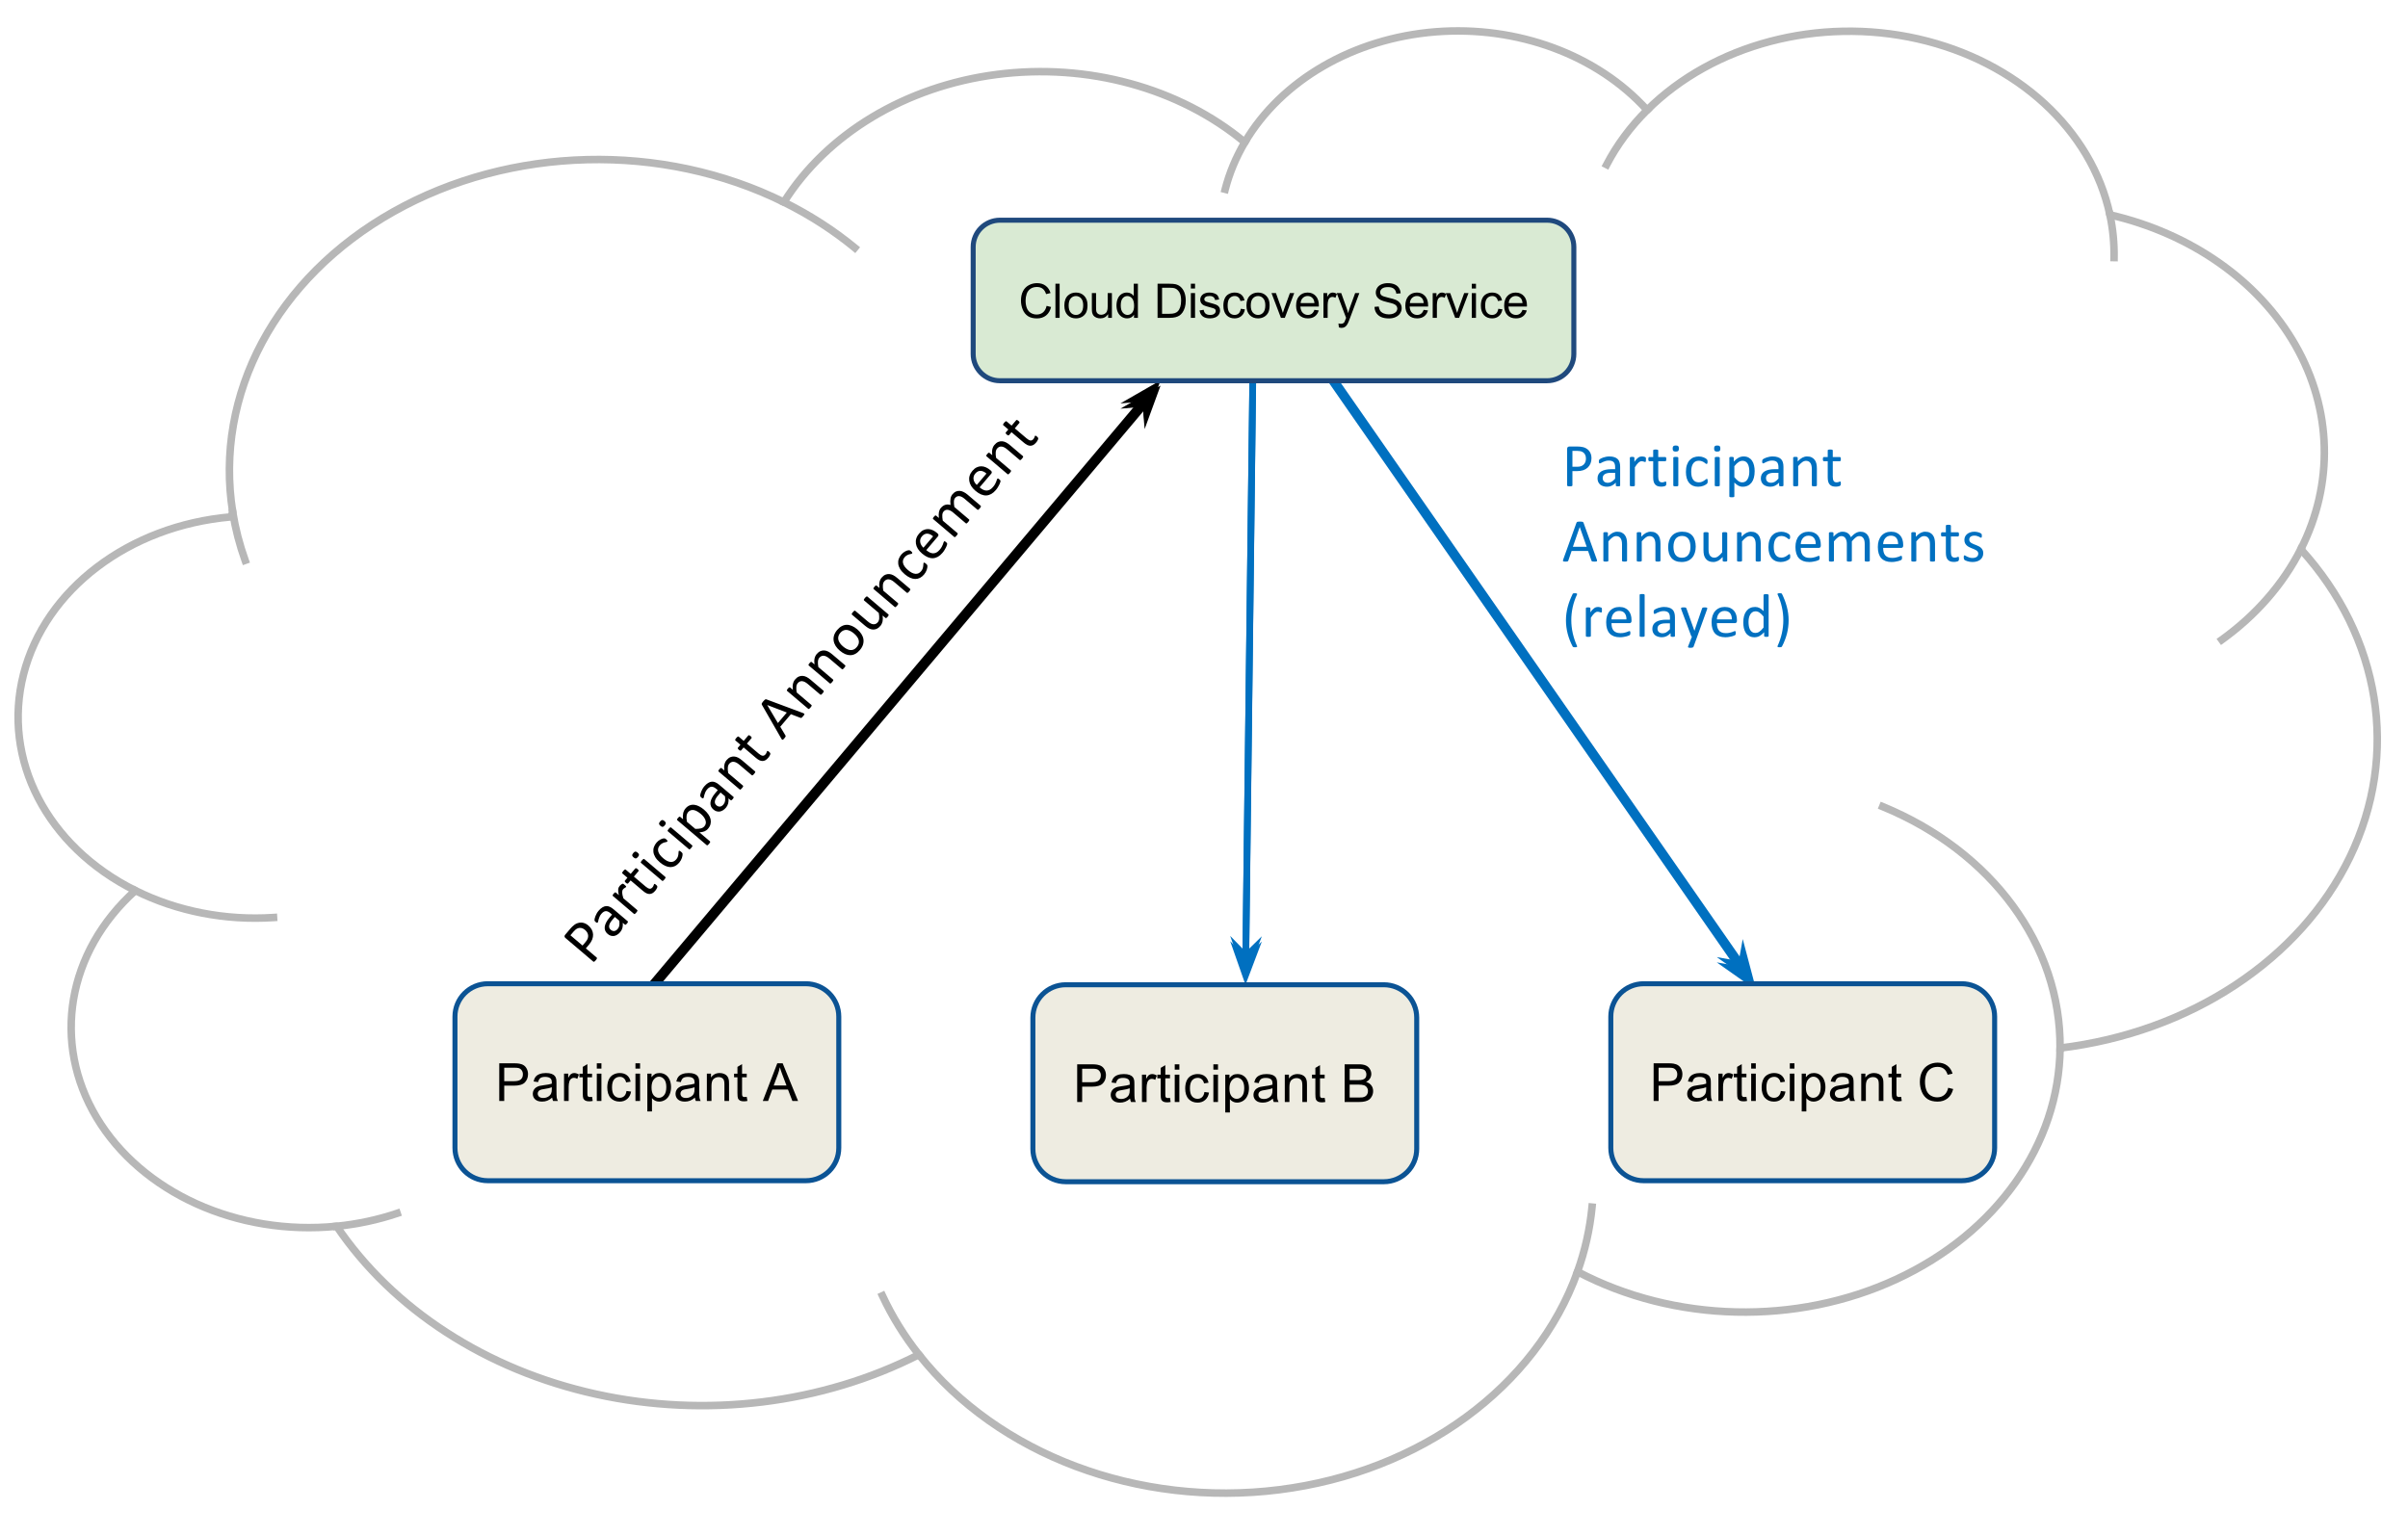 <?xml version="1.0" standalone="yes"?>

<svg version="1.1" viewBox="0.0 0.0 959.74 612.155" fill="none" stroke="none" stroke-linecap="square" stroke-miterlimit="10" xmlns="http://www.w3.org/2000/svg" xmlns:xlink="http://www.w3.org/1999/xlink"><clipPath id="p.0"><path d="m0 0l959.74 0l0 612.155l-959.74 0l0 -612.155z" clip-rule="nonzero"></path></clipPath><g clip-path="url(#p.0)"><path fill="#000000" fill-opacity="0.0" d="m0 0l959.74 0l0 612.155l-959.74 0z" fill-rule="evenodd"></path><path fill="#000000" fill-opacity="0.0" d="m92.775 204.248l0 0c-7.571 -47.001 17.287 -93.529 64.027 -119.84c46.74 -26.312 107.163 -27.792 155.631 -3.814l0 0c17.169 -27.328 48.593 -46.197 84.767 -50.898c36.174 -4.701 72.849 5.317 98.932 27.025l0 0c14.626 -24.778 43.343 -41.425 75.963 -44.035c32.619 -2.61 64.524 9.187 84.392 31.205l0 0c26.423 -26.264 68.464 -37.322 107.93 -28.39c39.466 8.933 69.269 36.252 76.514 70.136l0 0c32.373 7.459 59.339 26.421 73.931 51.987c14.592 25.566 15.378 55.228 2.156 81.321l0 0c31.878 35.047 39.335 81.746 19.588 122.671c-19.747 40.925 -63.731 69.926 -115.538 76.182c-0.365 38.409 -25.302 73.653 -65.2 92.147c-39.897 18.494 -88.525 17.35 -127.139 -2.991c-16.448 46.002 -62.742 79.85 -118.883 86.92c-56.141 7.07 -112.063 -13.905 -143.606 -53.863c-38.666 19.695 -85.061 25.369 -128.721 15.741c-43.66 -9.628 -80.906 -33.747 -103.336 -66.915l0 0c-39.511 3.906 -77.714 -13.387 -95.647 -43.295c-17.933 -29.908 -11.78 -66.065 15.406 -90.527l0 0c-35.245 -17.523 -53.23 -52.295 -44.575 -86.183c8.655 -33.888 41.988 -59.214 82.616 -62.77z" fill-rule="evenodd"></path><path fill="#000000" fill-opacity="0.0" d="m53.953 355.013l0 0c16.632 8.269 35.847 12.02 55.063 10.75m25.169 123.075c8.264 -0.817 16.364 -2.547 24.091 -5.145m207.954 56.317c-5.812 -7.363 -10.678 -15.23 -14.516 -23.469m277.015 -9.589l0 0c2.999 -8.387 4.942 -17.019 5.796 -25.752m186.535 -63.402c0.389 -40.893 -27.107 -78.334 -70.677 -96.243m166.625 -102.606c-7.056 13.925 -17.828 26.277 -31.471 36.089m-44.61 -169.401l0 0c1.202 5.623 1.759 11.331 1.661 17.044m-186.102 -58.788l0 0c-6.591 6.552 -12.022 13.873 -16.122 21.736m-144.234 -8.909l0 0c-3.513 5.951 -6.136 12.248 -7.809 18.746m-175.893 5.127l0 0c10.256 5.074 19.744 11.181 28.256 18.187m-247.911 105.468l0 0c1.044 6.478 2.692 12.876 4.931 19.134" fill-rule="evenodd"></path><path stroke="#b7b7b7" stroke-width="3.0" stroke-linejoin="round" stroke-linecap="butt" d="m92.775 204.248l0 0c-7.571 -47.001 17.287 -93.529 64.027 -119.84c46.74 -26.312 107.163 -27.792 155.631 -3.814l0 0c17.169 -27.328 48.593 -46.197 84.767 -50.898c36.174 -4.701 72.849 5.317 98.932 27.025l0 0c14.626 -24.778 43.343 -41.425 75.963 -44.035c32.619 -2.61 64.524 9.187 84.392 31.205l0 0c26.423 -26.264 68.464 -37.322 107.93 -28.39c39.466 8.933 69.269 36.252 76.514 70.136l0 0c32.373 7.459 59.339 26.421 73.931 51.987c14.592 25.566 15.378 55.228 2.156 81.321l0 0c31.878 35.047 39.335 81.746 19.588 122.671c-19.747 40.925 -63.731 69.926 -115.538 76.182c-0.365 38.409 -25.302 73.653 -65.2 92.147c-39.897 18.494 -88.525 17.35 -127.139 -2.991c-16.448 46.002 -62.742 79.85 -118.883 86.92c-56.141 7.07 -112.063 -13.905 -143.606 -53.863c-38.666 19.695 -85.061 25.369 -128.721 15.741c-43.66 -9.628 -80.906 -33.747 -103.336 -66.915l0 0c-39.511 3.906 -77.714 -13.387 -95.647 -43.295c-17.933 -29.908 -11.78 -66.065 15.406 -90.527l0 0c-35.245 -17.523 -53.23 -52.295 -44.575 -86.183c8.655 -33.888 41.988 -59.214 82.616 -62.77z" fill-rule="evenodd"></path><path stroke="#b7b7b7" stroke-width="3.0" stroke-linejoin="round" stroke-linecap="butt" d="m53.953 355.013l0 0c16.632 8.269 35.847 12.02 55.063 10.75m25.169 123.075c8.264 -0.817 16.364 -2.547 24.091 -5.145m207.954 56.317c-5.812 -7.363 -10.678 -15.23 -14.516 -23.469m277.015 -9.589l0 0c2.999 -8.387 4.942 -17.019 5.796 -25.752m186.535 -63.402c0.389 -40.893 -27.107 -78.334 -70.677 -96.243m166.625 -102.606c-7.056 13.925 -17.828 26.277 -31.471 36.089m-44.61 -169.401l0 0c1.202 5.623 1.759 11.331 1.661 17.044m-186.102 -58.788l0 0c-6.591 6.552 -12.022 13.873 -16.122 21.736m-144.234 -8.909l0 0c-3.513 5.951 -6.136 12.248 -7.809 18.746m-175.893 5.127l0 0c10.256 5.074 19.744 11.181 28.256 18.187m-247.911 105.468l0 0c1.044 6.478 2.692 12.876 4.931 19.134" fill-rule="evenodd"></path><g filter="url(#shadowFilter-p.1)"><use xlink:href="#p.1" transform="matrix(1.0 0.0 0.0 1.0 0.0 2.1)"></use></g><defs><filter id="shadowFilter-p.1" filterUnits="userSpaceOnUse"><feGaussianBlur in="SourceAlpha" stdDeviation="1.4" result="blur"></feGaussianBlur><feComponentTransfer in="blur" color-interpolation-filters="sRGB"><feFuncR type="linear" slope="0" intercept="0.0"></feFuncR><feFuncG type="linear" slope="0" intercept="0.0"></feFuncG><feFuncB type="linear" slope="0" intercept="0.0"></feFuncB><feFuncA type="linear" slope="0.377" intercept="0"></feFuncA></feComponentTransfer></filter></defs><g id="p.1"><path fill="#000000" fill-opacity="0.0" d="m260 392.157l202.551 -240.535" fill-rule="evenodd"></path><path stroke="#000000" stroke-width="2.667" stroke-linejoin="round" stroke-linecap="butt" d="m260 392.157l196.665 -233.545" fill-rule="evenodd"></path><path fill="#000000" stroke="#000000" stroke-width="2.667" stroke-linecap="butt" d="m456.665 158.613l0.362 4.226l3.013 -8.234l-7.601 4.371z" fill-rule="evenodd"></path></g><g filter="url(#shadowFilter-p.2)"><use xlink:href="#p.2" transform="matrix(1.0 0.0 0.0 1.0 0.0 2.1)"></use></g><defs><filter id="shadowFilter-p.2" filterUnits="userSpaceOnUse"><feGaussianBlur in="SourceAlpha" stdDeviation="1.4" result="blur"></feGaussianBlur><feComponentTransfer in="blur" color-interpolation-filters="sRGB"><feFuncR type="linear" slope="0" intercept="0.0"></feFuncR><feFuncG type="linear" slope="0" intercept="0.0"></feFuncG><feFuncB type="linear" slope="0" intercept="0.0"></feFuncB><feFuncA type="linear" slope="0.377" intercept="0"></feFuncA></feComponentTransfer></filter></defs><g id="p.2"><path fill="#000000" fill-opacity="0.0" d="m499.301 150.542l-2.898 239.954" fill-rule="evenodd"></path><path stroke="#0070c0" stroke-width="2.667" stroke-linejoin="round" stroke-linecap="butt" d="m499.301 150.542l-2.787 230.815" fill-rule="evenodd"></path><path fill="#0070c0" stroke="#0070c0" stroke-width="2.667" stroke-linecap="butt" d="m496.514 381.358l-2.962 -3.035l2.899 8.275l3.098 -8.203z" fill-rule="evenodd"></path></g><g filter="url(#shadowFilter-p.3)"><use xlink:href="#p.3" transform="matrix(1.0 0.0 0.0 1.0 0.0 2.1)"></use></g><defs><filter id="shadowFilter-p.3" filterUnits="userSpaceOnUse"><feGaussianBlur in="SourceAlpha" stdDeviation="1.4" result="blur"></feGaussianBlur><feComponentTransfer in="blur" color-interpolation-filters="sRGB"><feFuncR type="linear" slope="0" intercept="0.0"></feFuncR><feFuncG type="linear" slope="0" intercept="0.0"></feFuncG><feFuncB type="linear" slope="0" intercept="0.0"></feFuncB><feFuncA type="linear" slope="0.377" intercept="0"></feFuncA></feComponentTransfer></filter></defs><g id="p.3"><path fill="#000000" fill-opacity="0.0" d="m531.301 150.542l168.0 241.625" fill-rule="evenodd"></path><path stroke="#0070c0" stroke-width="2.667" stroke-linejoin="round" stroke-linecap="butt" d="m531.301 150.542l162.783 234.121" fill-rule="evenodd"></path><path fill="#0070c0" stroke="#0070c0" stroke-width="2.667" stroke-linecap="butt" d="m694.084 384.663l-4.174 -0.75l7.166 5.053l-2.241 -8.477z" fill-rule="evenodd"></path></g><path fill="#000000" fill-opacity="0.0" d="m207.939 373.676l193.575 -227.843l30.803 26.142l-193.575 227.843z" fill-rule="evenodd"></path><path fill="#000000" d="m234.478 368.923q0.905 0.768 1.379 1.683q0.474 0.914 0.521 1.897q0.047 0.983 -0.355 2.035q-0.414 1.042 -1.355 2.15l-1.163 1.369l4.336 3.68q0.071 0.061 0.091 0.159q0.017 0.076 -0.028 0.202q-0.035 0.114 -0.143 0.289q-0.108 0.175 -0.3 0.401q-0.202 0.238 -0.358 0.373q-0.155 0.135 -0.272 0.199q-0.107 0.053 -0.195 0.06q-0.09 -0.015 -0.161 -0.075l-11.115 -9.433q-0.369 -0.313 -0.362 -0.635q0.005 -0.344 0.218 -0.594l2.185 -2.572q0.334 -0.393 0.673 -0.72q0.339 -0.327 0.861 -0.724q0.51 -0.407 1.233 -0.655q0.733 -0.259 1.455 -0.241q0.732 0.007 1.454 0.291q0.722 0.285 1.401 0.861zm-1.295 1.79q-0.739 -0.627 -1.46 -0.767q-0.721 -0.141 -1.303 0.062q-0.594 0.193 -1.028 0.583q-0.436 0.368 -0.78 0.773l-1.254 1.477l4.825 4.095l1.224 -1.441q0.617 -0.726 0.843 -1.354q0.214 -0.638 0.166 -1.233q-0.05 -0.616 -0.373 -1.178q-0.323 -0.561 -0.859 -1.016zm16.986 -3.463q0.119 0.101 0.118 0.223q-0.013 0.112 -0.101 0.263q-0.076 0.161 -0.288 0.411q-0.212 0.25 -0.37 0.363q-0.145 0.123 -0.254 0.154q-0.11 0.009 -0.229 -0.092l-0.834 -0.708q0.118 1.043 -0.125 2.005q-0.245 0.94 -0.882 1.69q-0.567 0.667 -1.2 1.051q-0.622 0.394 -1.267 0.502q-0.647 0.086 -1.294 -0.094q-0.649 -0.202 -1.256 -0.718q-0.715 -0.607 -0.984 -1.327q-0.281 -0.731 -0.172 -1.56q0.12 -0.841 0.611 -1.757q0.489 -0.938 1.319 -1.914l0.981 -1.155l-0.655 -0.556q-0.477 -0.404 -0.937 -0.611q-0.462 -0.228 -0.893 -0.204q-0.442 0.014 -0.875 0.282q-0.435 0.246 -0.89 0.782q-0.475 0.56 -0.717 1.133q-0.253 0.564 -0.38 1.051q-0.128 0.465 -0.188 0.824q-0.061 0.337 -0.152 0.445q-0.061 0.071 -0.147 0.101q-0.098 0.019 -0.21 0.006q-0.102 -0.025 -0.241 -0.102q-0.129 -0.089 -0.26 -0.2q-0.238 -0.202 -0.339 -0.349q-0.113 -0.157 -0.131 -0.377q-0.008 -0.232 0.09 -0.661q0.096 -0.451 0.309 -0.967q0.201 -0.526 0.512 -1.061q0.309 -0.557 0.724 -1.045q0.769 -0.905 1.52 -1.354q0.739 -0.459 1.466 -0.519q0.727 -0.059 1.452 0.269q0.736 0.317 1.522 0.984l5.647 4.792zm-5.119 -1.721l-1.113 1.31q-0.536 0.631 -0.824 1.186q-0.287 0.555 -0.336 1.047q-0.061 0.481 0.116 0.877q0.165 0.386 0.558 0.719q0.643 0.546 1.38 0.475q0.735 -0.093 1.373 -0.843q0.516 -0.607 0.641 -1.382q0.125 -0.775 -0.021 -1.882l-1.775 -1.506zm3.932 -12.76q0.214 0.182 0.347 0.315q0.131 0.111 0.184 0.218q0.051 0.084 0.058 0.173q0.005 0.066 -0.055 0.138q-0.061 0.071 -0.187 0.148q-0.139 0.067 -0.296 0.179q-0.159 0.091 -0.336 0.227q-0.177 0.136 -0.339 0.327q-0.202 0.238 -0.299 0.545q-0.087 0.295 -0.085 0.727q0.002 0.432 0.127 1.009q0.123 0.555 0.352 1.323l5.504 4.671q0.083 0.071 0.101 0.147q0.017 0.076 -0.006 0.2q-0.035 0.114 -0.155 0.279q-0.098 0.163 -0.29 0.389q-0.192 0.226 -0.348 0.361q-0.133 0.133 -0.25 0.198q-0.118 0.043 -0.196 0.038q-0.068 -0.017 -0.151 -0.087l-8.375 -7.108q-0.071 -0.061 -0.099 -0.125q-0.039 -0.074 -0.004 -0.188q0.023 -0.124 0.123 -0.265q0.099 -0.141 0.281 -0.355q0.172 -0.202 0.295 -0.323q0.133 -0.133 0.242 -0.164q0.096 -0.041 0.186 -0.026q0.078 0.005 0.149 0.065l1.227 1.041q-0.219 -0.78 -0.276 -1.341q-0.059 -0.583 -0.015 -0.996q0.054 -0.426 0.205 -0.748q0.151 -0.323 0.384 -0.596q0.101 -0.119 0.257 -0.254q0.143 -0.145 0.321 -0.281q0.177 -0.136 0.336 -0.227q0.169 -0.102 0.257 -0.11q0.086 -0.029 0.144 -6.713867E-4q0.056 0.007 0.138 0.055q0.08 0.027 0.211 0.138q0.119 0.101 0.334 0.283zm12.481 -0.067q0.274 0.233 0.399 0.4q0.125 0.167 0.137 0.321q0.011 0.132 -0.049 0.348q-0.062 0.193 -0.188 0.414q-0.114 0.231 -0.272 0.466q-0.158 0.235 -0.34 0.449q-0.546 0.643 -1.108 0.966q-0.573 0.313 -1.172 0.317q-0.598 0.004 -1.256 -0.308q-0.647 -0.324 -1.374 -0.941l-4.896 -4.155l-0.991 1.167q-0.121 0.143 -0.335 0.105q-0.226 -0.048 -0.559 -0.331q-0.179 -0.152 -0.278 -0.277q-0.099 -0.125 -0.152 -0.231q-0.053 -0.107 -0.026 -0.186q0.015 -0.09 0.076 -0.161l0.991 -1.167l-1.989 -1.688q-0.071 -0.061 -0.099 -0.125q-0.029 -0.086 0.006 -0.2q0.033 -0.136 0.143 -0.289q0.108 -0.175 0.3 -0.401q0.202 -0.238 0.348 -0.361q0.143 -0.145 0.262 -0.188q0.107 -0.053 0.196 -0.038q0.078 0.005 0.149 0.065l1.989 1.688l1.821 -2.143q0.071 -0.083 0.147 -0.101q0.074 -0.039 0.188 -0.004q0.124 0.023 0.253 0.112q0.139 0.077 0.318 0.229q0.334 0.283 0.418 0.498q0.072 0.205 -0.049 0.348l-1.821 2.143l4.67 3.963q0.87 0.738 1.523 0.862q0.663 0.112 1.22 -0.543q0.182 -0.214 0.288 -0.411q0.094 -0.207 0.158 -0.379q0.064 -0.171 0.109 -0.297q0.033 -0.136 0.094 -0.207q0.04 -0.048 0.095 -0.063q0.064 -0.027 0.156 0.009q0.08 0.027 0.209 0.116q0.127 0.067 0.294 0.209zm3.703 -3.128q0.083 0.071 0.101 0.147q0.017 0.076 -0.006 0.2q-0.035 0.114 -0.155 0.279q-0.098 0.163 -0.29 0.389q-0.192 0.226 -0.348 0.361q-0.133 0.133 -0.25 0.198q-0.118 0.043 -0.196 0.038q-0.068 -0.017 -0.151 -0.087l-8.375 -7.108q-0.06 -0.051 -0.099 -0.125q-0.029 -0.086 0.006 -0.2q0.045 -0.126 0.155 -0.279q0.108 -0.175 0.3 -0.401q0.192 -0.226 0.337 -0.349q0.143 -0.145 0.25 -0.198q0.107 -0.053 0.196 -0.038q0.09 0.015 0.149 0.065l8.375 7.108zm-11.047 -9.682q0.536 0.455 0.567 0.829q0.019 0.364 -0.447 0.912q-0.455 0.536 -0.818 0.577q-0.363 0.041 -0.899 -0.414q-0.536 -0.455 -0.555 -0.819q-0.031 -0.374 0.435 -0.922q0.465 -0.548 0.818 -0.577q0.363 -0.041 0.899 0.414zm17.349 -0.318q0.167 0.142 0.276 0.255q0.097 0.103 0.16 0.197q0.073 0.083 0.103 0.169q0.029 0.086 0.047 0.306q0.016 0.198 -0.048 0.636q-0.066 0.415 -0.226 0.894q-0.162 0.457 -0.433 0.944q-0.261 0.476 -0.625 0.904q-0.769 0.905 -1.664 1.355q-0.885 0.438 -1.861 0.429q-0.966 -0.021 -2.013 -0.479q-1.046 -0.458 -2.142 -1.388q-1.227 -1.041 -1.868 -2.097q-0.63 -1.068 -0.745 -2.067q-0.127 -1.009 0.206 -1.956q0.333 -0.947 1.031 -1.769q0.344 -0.405 0.729 -0.713q0.395 -0.32 0.789 -0.519q0.392 -0.22 0.76 -0.339q0.367 -0.119 0.577 -0.125q0.208 -0.028 0.31 -0.003q0.1 0.003 0.216 0.06q0.104 0.047 0.233 0.136q0.117 0.079 0.284 0.221q0.357 0.303 0.43 0.508q0.072 0.205 -0.029 0.324q-0.121 0.143 -0.426 0.212q-0.307 0.047 -0.73 0.159q-0.423 0.112 -0.91 0.396q-0.489 0.262 -0.944 0.797q-0.941 1.107 -0.589 2.431q0.35 1.301 1.958 2.666q0.81 0.688 1.551 1.07q0.739 0.361 1.409 0.417q0.658 0.046 1.225 -0.211q0.565 -0.279 1.04 -0.838q0.455 -0.536 0.622 -1.07q0.177 -0.546 0.217 -1.004q0.05 -0.47 0.068 -0.803q0.005 -0.344 0.096 -0.451q0.051 -0.06 0.127 -0.077q0.076 -0.017 0.202 0.028q0.114 0.035 0.267 0.144q0.141 0.099 0.32 0.251zm4.395 -2.591q0.083 0.071 0.101 0.147q0.017 0.076 -0.006 0.2q-0.035 0.114 -0.155 0.279q-0.098 0.163 -0.29 0.389q-0.192 0.226 -0.348 0.361q-0.133 0.133 -0.25 0.198q-0.118 0.043 -0.196 0.038q-0.068 -0.017 -0.151 -0.087l-8.375 -7.108q-0.06 -0.051 -0.099 -0.125q-0.029 -0.086 0.006 -0.2q0.045 -0.126 0.155 -0.279q0.108 -0.175 0.3 -0.401q0.192 -0.226 0.337 -0.349q0.143 -0.145 0.25 -0.198q0.107 -0.053 0.196 -0.038q0.09 0.015 0.149 0.065l8.375 7.108zm-11.047 -9.682q0.536 0.455 0.567 0.829q0.019 0.364 -0.447 0.912q-0.455 0.536 -0.818 0.577q-0.363 0.041 -0.899 -0.414q-0.536 -0.455 -0.555 -0.819q-0.031 -0.374 0.435 -0.922q0.465 -0.548 0.818 -0.577q0.363 -0.041 0.899 0.414zm15.738 -4.576q1.096 0.93 1.775 1.916q0.677 0.964 0.89 1.944q0.213 0.98 -0.03 1.942q-0.243 0.962 -0.982 1.831q-0.324 0.381 -0.68 0.632q-0.335 0.249 -0.742 0.415q-0.408 0.166 -0.899 0.262q-0.503 0.085 -1.118 0.158l4.181 3.549q0.083 0.071 0.101 0.147q0.029 0.086 -0.006 0.2q-0.035 0.114 -0.155 0.279q-0.098 0.163 -0.29 0.389q-0.192 0.226 -0.348 0.361q-0.133 0.133 -0.25 0.198q-0.107 0.053 -0.196 0.038q-0.068 -0.017 -0.151 -0.087l-11.699 -9.928q-0.083 -0.071 -0.111 -0.135q-0.027 -0.064 0.008 -0.178q0.023 -0.124 0.123 -0.265q0.099 -0.141 0.261 -0.332q0.162 -0.191 0.275 -0.299q0.123 -0.121 0.242 -0.164q0.107 -0.053 0.185 -0.048q0.078 0.005 0.161 0.076l1.132 0.96q-0.069 -0.715 -0.062 -1.303q0.018 -0.6 0.13 -1.119q0.113 -0.519 0.341 -0.981q0.217 -0.472 0.571 -0.889q0.769 -0.905 1.673 -1.245q0.904 -0.34 1.867 -0.219q0.952 0.111 1.913 0.62q0.972 0.497 1.889 1.275zm-1.197 1.771q-0.643 -0.546 -1.32 -0.956q-0.689 -0.42 -1.355 -0.577q-0.667 -0.156 -1.285 0.016q-0.62 0.15 -1.126 0.746q-0.253 0.298 -0.4 0.664q-0.159 0.357 -0.222 0.816q-0.062 0.459 -0.036 1.056q0.037 0.584 0.188 1.348l3.324 2.821q1.321 0.014 2.213 -0.192q0.891 -0.228 1.417 -0.847q0.496 -0.583 0.566 -1.221q0.068 -0.659 -0.184 -1.304q-0.242 -0.656 -0.713 -1.261q-0.483 -0.615 -1.066 -1.11zm12.954 -6.849q0.119 0.101 0.118 0.223q-0.013 0.112 -0.101 0.263q-0.076 0.161 -0.288 0.411q-0.212 0.25 -0.37 0.363q-0.145 0.123 -0.254 0.154q-0.11 0.009 -0.229 -0.092l-0.834 -0.708q0.118 1.043 -0.125 2.005q-0.245 0.94 -0.882 1.69q-0.567 0.667 -1.201 1.051q-0.622 0.394 -1.267 0.502q-0.647 0.086 -1.294 -0.094q-0.649 -0.202 -1.256 -0.718q-0.715 -0.607 -0.984 -1.327q-0.281 -0.731 -0.172 -1.56q0.12 -0.841 0.611 -1.756q0.489 -0.938 1.319 -1.914l0.981 -1.155l-0.655 -0.556q-0.477 -0.404 -0.937 -0.611q-0.462 -0.228 -0.893 -0.204q-0.442 0.014 -0.875 0.282q-0.435 0.246 -0.89 0.782q-0.475 0.56 -0.717 1.133q-0.253 0.564 -0.38 1.051q-0.128 0.465 -0.188 0.824q-0.061 0.337 -0.152 0.445q-0.061 0.071 -0.147 0.101q-0.098 0.019 -0.21 0.006q-0.102 -0.025 -0.241 -0.102q-0.129 -0.089 -0.26 -0.2q-0.238 -0.202 -0.339 -0.349q-0.113 -0.157 -0.131 -0.377q-0.008 -0.232 0.09 -0.661q0.096 -0.451 0.309 -0.967q0.201 -0.526 0.512 -1.061q0.309 -0.557 0.724 -1.045q0.769 -0.905 1.52 -1.354q0.739 -0.459 1.466 -0.519q0.727 -0.059 1.452 0.269q0.736 0.317 1.522 0.984l5.647 4.792zm-5.119 -1.721l-1.113 1.31q-0.536 0.631 -0.824 1.186q-0.287 0.555 -0.336 1.047q-0.061 0.481 0.116 0.877q0.165 0.386 0.558 0.719q0.643 0.546 1.38 0.475q0.735 -0.093 1.373 -0.843q0.516 -0.607 0.641 -1.382q0.125 -0.775 -0.021 -1.882l-1.775 -1.506zm13.731 -8.44q0.083 0.071 0.101 0.147q0.017 0.076 -0.006 0.2q-0.035 0.114 -0.155 0.279q-0.098 0.163 -0.29 0.389q-0.202 0.238 -0.358 0.373q-0.133 0.133 -0.24 0.186q-0.118 0.043 -0.196 0.038q-0.078 -0.005 -0.161 -0.076l-4.896 -4.155q-0.715 -0.607 -1.257 -0.862q-0.532 -0.267 -1.024 -0.315q-0.504 -0.059 -0.964 0.145q-0.45 0.192 -0.824 0.632q-0.496 0.583 -0.564 1.509q-0.081 0.915 0.159 2.226l5.849 4.964q0.083 0.071 0.101 0.147q0.017 0.076 -0.006 0.2q-0.035 0.114 -0.155 0.279q-0.098 0.163 -0.29 0.389q-0.192 0.226 -0.348 0.361q-0.133 0.133 -0.25 0.198q-0.118 0.043 -0.196 0.038q-0.068 -0.017 -0.151 -0.087l-8.375 -7.108q-0.071 -0.061 -0.099 -0.125q-0.039 -0.074 -0.004 -0.188q0.023 -0.124 0.123 -0.265q0.099 -0.141 0.281 -0.355q0.172 -0.202 0.295 -0.323q0.133 -0.133 0.242 -0.164q0.096 -0.041 0.186 -0.026q0.078 0.005 0.149 0.065l1.108 0.94q-0.189 -1.37 0.038 -2.386q0.228 -1.016 0.835 -1.73q0.718 -0.845 1.49 -1.174q0.772 -0.329 1.541 -0.27q0.78 0.047 1.555 0.438q0.763 0.381 1.656 1.139l5.099 4.327zm5.58 -7.799q0.274 0.233 0.399 0.4q0.125 0.167 0.137 0.321q0.011 0.132 -0.049 0.348q-0.062 0.193 -0.188 0.414q-0.114 0.231 -0.272 0.466q-0.158 0.235 -0.34 0.449q-0.546 0.643 -1.108 0.966q-0.573 0.313 -1.172 0.317q-0.598 0.004 -1.256 -0.308q-0.647 -0.324 -1.374 -0.941l-4.896 -4.155l-0.991 1.167q-0.121 0.143 -0.335 0.105q-0.226 -0.048 -0.559 -0.331q-0.179 -0.152 -0.278 -0.277q-0.099 -0.125 -0.152 -0.231q-0.053 -0.107 -0.026 -0.186q0.015 -0.09 0.076 -0.161l0.991 -1.167l-1.99 -1.688q-0.071 -0.061 -0.099 -0.125q-0.029 -0.086 0.006 -0.2q0.033 -0.136 0.143 -0.289q0.108 -0.175 0.3 -0.401q0.202 -0.238 0.348 -0.361q0.143 -0.145 0.262 -0.188q0.107 -0.053 0.196 -0.038q0.078 0.005 0.149 0.065l1.99 1.688l1.821 -2.143q0.071 -0.083 0.147 -0.101q0.074 -0.039 0.188 -0.004q0.124 0.023 0.253 0.112q0.139 0.077 0.318 0.229q0.334 0.283 0.418 0.498q0.072 0.205 -0.049 0.348l-1.821 2.143l4.67 3.963q0.87 0.738 1.523 0.862q0.663 0.112 1.22 -0.543q0.182 -0.214 0.288 -0.411q0.094 -0.207 0.158 -0.379q0.064 -0.171 0.109 -0.297q0.033 -0.136 0.094 -0.207q0.04 -0.048 0.095 -0.063q0.064 -0.027 0.156 0.009q0.08 0.027 0.209 0.116q0.127 0.067 0.294 0.209zm13.582 -15.431q0.285 0.099 0.416 0.21q0.119 0.101 0.13 0.233q-0.001 0.122 -0.141 0.311q-0.118 0.187 -0.361 0.473q-0.243 0.286 -0.418 0.444q-0.154 0.157 -0.258 0.232q-0.107 0.053 -0.207 0.05q-0.09 -0.015 -0.204 -0.05l-3.811 -1.451l-4.249 5.001l2.055 3.445q0.063 0.095 0.094 0.203q0.019 0.098 -0.014 0.234q-0.035 0.114 -0.165 0.29q-0.108 0.175 -0.33 0.437q-0.233 0.274 -0.408 0.432q-0.165 0.146 -0.286 0.167q-0.132 0.011 -0.251 -0.09q-0.121 -0.123 -0.263 -0.366l-7.769 -13.54q-0.055 -0.129 -0.064 -0.239q-0.021 -0.12 0.034 -0.258q0.065 -0.149 0.205 -0.338q0.138 -0.211 0.371 -0.485q0.253 -0.298 0.439 -0.468q0.184 -0.192 0.321 -0.281q0.137 -0.089 0.259 -0.088q0.132 -0.011 0.258 0.034l14.616 5.457zm-14.277 -3.202l-0.01 0.012l4.244 7.168l3.561 -4.191l-7.795 -2.988zm22.42 -5.707q0.083 0.071 0.101 0.147q0.017 0.076 -0.006 0.2q-0.035 0.114 -0.155 0.279q-0.098 0.163 -0.29 0.389q-0.202 0.238 -0.358 0.373q-0.133 0.133 -0.24 0.186q-0.118 0.043 -0.196 0.038q-0.078 -0.005 -0.161 -0.076l-4.896 -4.155q-0.715 -0.607 -1.257 -0.862q-0.532 -0.267 -1.024 -0.315q-0.504 -0.059 -0.964 0.145q-0.45 0.192 -0.824 0.632q-0.496 0.583 -0.564 1.509q-0.081 0.915 0.159 2.226l5.849 4.964q0.083 0.071 0.101 0.147q0.017 0.076 -0.006 0.2q-0.035 0.114 -0.155 0.279q-0.098 0.163 -0.29 0.389q-0.192 0.226 -0.348 0.361q-0.133 0.133 -0.25 0.198q-0.118 0.043 -0.196 0.038q-0.068 -0.017 -0.151 -0.087l-8.375 -7.108q-0.071 -0.061 -0.099 -0.125q-0.039 -0.074 -0.004 -0.188q0.023 -0.124 0.123 -0.265q0.099 -0.141 0.281 -0.355q0.172 -0.202 0.295 -0.323q0.133 -0.133 0.242 -0.164q0.096 -0.041 0.186 -0.026q0.078 0.005 0.15 0.065l1.108 0.94q-0.189 -1.37 0.038 -2.386q0.228 -1.016 0.835 -1.73q0.718 -0.845 1.49 -1.174q0.772 -0.329 1.541 -0.27q0.78 0.047 1.555 0.438q0.763 0.381 1.656 1.139l5.099 4.327zm8.616 -10.141q0.083 0.071 0.101 0.147q0.017 0.076 -0.006 0.2q-0.035 0.114 -0.155 0.279q-0.098 0.163 -0.29 0.389q-0.202 0.238 -0.358 0.373q-0.133 0.133 -0.24 0.186q-0.118 0.043 -0.196 0.038q-0.078 -0.005 -0.161 -0.075l-4.896 -4.155q-0.715 -0.607 -1.257 -0.862q-0.532 -0.267 -1.024 -0.315q-0.504 -0.059 -0.964 0.145q-0.45 0.192 -0.824 0.632q-0.496 0.583 -0.564 1.509q-0.081 0.915 0.159 2.226l5.849 4.964q0.083 0.071 0.101 0.147q0.017 0.076 -0.006 0.2q-0.035 0.114 -0.155 0.279q-0.098 0.163 -0.29 0.389q-0.192 0.226 -0.348 0.361q-0.133 0.133 -0.25 0.198q-0.118 0.043 -0.196 0.038q-0.068 -0.017 -0.151 -0.087l-8.375 -7.108q-0.071 -0.061 -0.099 -0.125q-0.039 -0.074 -0.004 -0.188q0.023 -0.124 0.123 -0.265q0.099 -0.141 0.281 -0.355q0.172 -0.202 0.295 -0.323q0.133 -0.133 0.242 -0.164q0.096 -0.041 0.186 -0.026q0.078 0.005 0.15 0.065l1.108 0.94q-0.189 -1.37 0.038 -2.386q0.228 -1.016 0.835 -1.73q0.718 -0.845 1.49 -1.174q0.772 -0.329 1.541 -0.27q0.78 0.047 1.555 0.438q0.763 0.381 1.656 1.139l5.099 4.327zm4.825 -14.342q1.025 0.869 1.661 1.881q0.635 0.99 0.799 2.051q0.164 1.062 -0.166 2.175q-0.332 1.091 -1.233 2.151q-0.88 1.036 -1.847 1.547q-0.957 0.499 -1.976 0.516q-1.009 0.005 -2.065 -0.441q-1.058 -0.468 -2.119 -1.368q-1.025 -0.869 -1.66 -1.859q-0.625 -1.002 -0.789 -2.063q-0.176 -1.072 0.156 -2.163q0.332 -1.091 1.243 -2.163q0.88 -1.036 1.837 -1.535q0.967 -0.511 1.976 -0.516q1.019 -0.017 2.077 0.451q1.056 0.446 2.105 1.335zm-1.259 1.699q-0.679 -0.576 -1.398 -0.961q-0.719 -0.385 -1.414 -0.483q-0.695 -0.098 -1.382 0.179q-0.689 0.256 -1.316 0.994q-0.577 0.679 -0.741 1.379q-0.177 0.69 -0.009 1.386q0.178 0.684 0.654 1.354q0.464 0.66 1.191 1.277q0.679 0.576 1.398 0.961q0.719 0.385 1.414 0.483q0.706 0.086 1.383 -0.179q0.687 -0.278 1.304 -1.004q0.577 -0.679 0.753 -1.369q0.177 -0.69 0.009 -1.386q-0.168 -0.696 -0.642 -1.344q-0.476 -0.67 -1.203 -1.287zm13.667 -7.641q0.083 0.071 0.101 0.147q0.017 0.076 -0.006 0.2q-0.035 0.114 -0.134 0.255q-0.087 0.151 -0.259 0.354q-0.182 0.214 -0.317 0.325q-0.123 0.121 -0.23 0.174q-0.118 0.043 -0.186 0.026q-0.068 -0.017 -0.151 -0.087l-1.108 -0.94q0.191 1.392 -0.036 2.408q-0.24 1.006 -0.846 1.72q-0.708 0.834 -1.468 1.173q-0.772 0.329 -1.552 0.282q-0.792 -0.057 -1.555 -0.438q-0.765 -0.403 -1.67 -1.171l-5.087 -4.317q-0.071 -0.061 -0.099 -0.125q-0.029 -0.086 0.016 -0.212q0.033 -0.136 0.143 -0.289q0.12 -0.165 0.302 -0.379q0.192 -0.226 0.326 -0.359q0.143 -0.145 0.262 -0.188q0.117 -0.065 0.207 -0.05q0.078 0.005 0.149 0.065l4.884 4.145q0.727 0.617 1.27 0.894q0.532 0.267 1.024 0.315q0.502 0.037 0.964 -0.145q0.45 -0.192 0.835 -0.644q0.486 -0.572 0.566 -1.487q0.069 -0.925 -0.171 -2.236l-5.861 -4.974q-0.071 -0.061 -0.089 -0.137q-0.029 -0.086 0.006 -0.2q0.033 -0.136 0.143 -0.289q0.12 -0.165 0.312 -0.391q0.192 -0.226 0.326 -0.359q0.143 -0.145 0.262 -0.188q0.107 -0.053 0.196 -0.038q0.088 -0.007 0.16 0.053l8.375 7.108zm8.646 -10.177q0.083 0.071 0.101 0.147q0.017 0.076 -0.006 0.2q-0.035 0.114 -0.155 0.279q-0.098 0.163 -0.29 0.389q-0.202 0.238 -0.358 0.373q-0.133 0.133 -0.24 0.186q-0.118 0.043 -0.196 0.038q-0.078 -0.005 -0.161 -0.075l-4.896 -4.155q-0.715 -0.607 -1.257 -0.862q-0.532 -0.267 -1.024 -0.315q-0.504 -0.059 -0.964 0.145q-0.45 0.192 -0.824 0.632q-0.496 0.583 -0.564 1.509q-0.081 0.915 0.159 2.226l5.849 4.964q0.083 0.071 0.101 0.147q0.017 0.076 -0.006 0.2q-0.035 0.114 -0.155 0.279q-0.098 0.163 -0.29 0.389q-0.192 0.226 -0.348 0.361q-0.133 0.133 -0.25 0.198q-0.118 0.043 -0.196 0.038q-0.068 -0.017 -0.151 -0.087l-8.375 -7.108q-0.071 -0.061 -0.099 -0.125q-0.039 -0.074 -0.004 -0.188q0.023 -0.124 0.123 -0.265q0.099 -0.141 0.281 -0.355q0.172 -0.202 0.295 -0.323q0.133 -0.133 0.242 -0.164q0.096 -0.041 0.186 -0.026q0.078 0.005 0.15 0.065l1.108 0.94q-0.189 -1.37 0.038 -2.386q0.228 -1.016 0.835 -1.73q0.718 -0.845 1.49 -1.174q0.772 -0.329 1.541 -0.27q0.78 0.047 1.555 0.438q0.763 0.381 1.656 1.139l5.099 4.327zm6.33 -10.032q0.167 0.142 0.276 0.255q0.097 0.103 0.16 0.197q0.073 0.083 0.102 0.169q0.029 0.086 0.047 0.306q0.016 0.198 -0.048 0.636q-0.066 0.415 -0.226 0.894q-0.162 0.457 -0.433 0.944q-0.261 0.476 -0.625 0.904q-0.769 0.905 -1.664 1.355q-0.885 0.438 -1.861 0.429q-0.966 -0.021 -2.013 -0.479q-1.046 -0.458 -2.142 -1.388q-1.227 -1.041 -1.868 -2.097q-0.63 -1.068 -0.745 -2.067q-0.127 -1.009 0.206 -1.956q0.333 -0.947 1.031 -1.769q0.344 -0.405 0.729 -0.713q0.395 -0.32 0.789 -0.519q0.392 -0.22 0.76 -0.339q0.367 -0.119 0.578 -0.125q0.208 -0.028 0.31 -0.003q0.1 0.003 0.216 0.06q0.104 0.047 0.233 0.136q0.117 0.079 0.284 0.221q0.357 0.303 0.43 0.508q0.072 0.205 -0.029 0.324q-0.121 0.143 -0.426 0.212q-0.307 0.047 -0.73 0.159q-0.423 0.112 -0.91 0.396q-0.489 0.262 -0.944 0.797q-0.941 1.107 -0.589 2.431q0.35 1.301 1.958 2.666q0.81 0.688 1.551 1.07q0.739 0.361 1.409 0.417q0.658 0.046 1.225 -0.211q0.565 -0.279 1.04 -0.838q0.455 -0.536 0.622 -1.07q0.177 -0.546 0.217 -1.004q0.05 -0.47 0.068 -0.803q0.005 -0.344 0.096 -0.451q0.051 -0.06 0.127 -0.077q0.076 -0.017 0.202 0.028q0.114 0.035 0.267 0.144q0.141 0.099 0.32 0.251zm4.619 -12.074q0.369 0.313 0.362 0.635q0.003 0.31 -0.189 0.536l-4.664 5.489q0.691 0.586 1.362 0.931q0.681 0.332 1.36 0.355q0.676 2.2888184E-4 1.326 -0.33q0.66 -0.342 1.307 -1.104q0.506 -0.595 0.805 -1.141q0.299 -0.545 0.463 -0.98q0.162 -0.457 0.249 -0.752q0.087 -0.295 0.188 -0.414q0.051 -0.06 0.127 -0.077q0.074 -0.039 0.166 -0.002q0.09 0.015 0.219 0.104q0.129 0.089 0.296 0.231q0.119 0.101 0.204 0.194q0.073 0.083 0.135 0.155q0.061 0.073 0.091 0.159q0.017 0.076 0.036 0.174q0.007 0.088 -0.086 0.439q-0.105 0.341 -0.33 0.847q-0.227 0.484 -0.599 1.091q-0.35 0.605 -0.856 1.2q-0.87 1.024 -1.824 1.567q-0.955 0.521 -1.971 0.582q-1.017 0.039 -2.107 -0.415q-1.08 -0.466 -2.212 -1.426q-1.084 -0.92 -1.709 -1.922q-0.615 -1.014 -0.765 -2.043q-0.162 -1.04 0.143 -2.051q0.316 -1.023 1.095 -1.94q0.84 -0.988 1.748 -1.406q0.896 -0.428 1.807 -0.413q0.921 0.002 1.829 0.405q0.897 0.392 1.719 1.09l0.274 0.233zm-1.768 1.164q-1.183 -1.045 -2.349 -1.072q-1.166 -0.027 -2.107 1.081q-0.486 0.572 -0.635 1.182q-0.15 0.611 -0.035 1.2q0.103 0.579 0.438 1.15q0.333 0.549 0.835 0.996l3.854 -4.537zm18.96 -12.181q0.083 0.071 0.091 0.159q0.017 0.076 -0.006 0.2q-0.035 0.114 -0.155 0.279q-0.098 0.163 -0.29 0.389q-0.192 0.226 -0.348 0.361q-0.133 0.133 -0.25 0.198q-0.118 0.043 -0.196 0.038q-0.078 -0.005 -0.161 -0.075l-5.087 -4.317q-0.524 -0.445 -1.046 -0.724q-0.522 -0.279 -1.003 -0.339q-0.494 -0.071 -0.934 0.109q-0.43 0.168 -0.794 0.597q-0.455 0.536 -0.494 1.426q-0.05 0.88 0.19 2.19l5.849 4.964q0.083 0.071 0.101 0.147q0.017 0.076 -0.016 0.212q-0.035 0.114 -0.155 0.279q-0.098 0.163 -0.28 0.377q-0.182 0.214 -0.337 0.349q-0.143 0.145 -0.26 0.21q-0.118 0.043 -0.196 0.038q-0.068 -0.017 -0.151 -0.087l-5.087 -4.317q-0.524 -0.445 -1.056 -0.712q-0.532 -0.267 -1.014 -0.327q-0.494 -0.071 -0.923 0.098q-0.43 0.168 -0.794 0.597q-0.455 0.536 -0.494 1.426q-0.05 0.88 0.19 2.19l5.849 4.964q0.083 0.071 0.101 0.147q0.017 0.076 -0.006 0.2q-0.035 0.114 -0.155 0.279q-0.098 0.163 -0.29 0.389q-0.192 0.226 -0.348 0.361q-0.133 0.133 -0.25 0.198q-0.118 0.043 -0.196 0.038q-0.068 -0.017 -0.151 -0.087l-8.375 -7.108q-0.071 -0.061 -0.099 -0.125q-0.039 -0.074 -0.004 -0.188q0.023 -0.124 0.123 -0.265q0.099 -0.141 0.281 -0.355q0.172 -0.202 0.295 -0.323q0.133 -0.133 0.242 -0.164q0.096 -0.041 0.186 -0.026q0.078 0.005 0.15 0.065l1.108 0.94q-0.189 -1.37 0.008 -2.35q0.197 -0.98 0.774 -1.659q0.445 -0.524 0.908 -0.828q0.473 -0.316 0.963 -0.433q0.488 -0.14 0.99 -0.103q0.49 0.027 0.981 0.197q-0.089 -0.813 -0.085 -1.445q0.002 -0.654 0.105 -1.161q0.101 -0.529 0.291 -0.921q0.188 -0.414 0.471 -0.748q0.688 -0.81 1.439 -1.115q0.751 -0.305 1.511 -0.234q0.77 0.059 1.535 0.462q0.763 0.381 1.466 0.978l5.289 4.489zm4.068 -14.006q0.369 0.313 0.362 0.635q0.003 0.31 -0.189 0.536l-4.664 5.489q0.691 0.586 1.362 0.931q0.681 0.332 1.359 0.355q0.676 2.2888184E-4 1.326 -0.33q0.66 -0.342 1.307 -1.104q0.506 -0.595 0.805 -1.141q0.299 -0.545 0.463 -0.98q0.162 -0.457 0.249 -0.752q0.087 -0.295 0.188 -0.414q0.051 -0.06 0.127 -0.077q0.074 -0.039 0.166 -0.002q0.09 0.015 0.219 0.104q0.129 0.089 0.296 0.231q0.119 0.101 0.204 0.194q0.073 0.083 0.135 0.155q0.061 0.073 0.091 0.159q0.017 0.076 0.036 0.174q0.007 0.088 -0.086 0.439q-0.105 0.341 -0.33 0.847q-0.227 0.484 -0.599 1.091q-0.35 0.605 -0.856 1.2q-0.87 1.024 -1.824 1.567q-0.955 0.521 -1.971 0.582q-1.017 0.039 -2.107 -0.415q-1.08 -0.466 -2.212 -1.426q-1.084 -0.92 -1.709 -1.922q-0.615 -1.014 -0.765 -2.043q-0.162 -1.04 0.143 -2.051q0.316 -1.023 1.095 -1.94q0.84 -0.988 1.748 -1.406q0.896 -0.428 1.807 -0.413q0.921 0.002 1.829 0.405q0.897 0.392 1.719 1.09l0.274 0.233zm-1.768 1.164q-1.183 -1.045 -2.349 -1.072q-1.166 -0.027 -2.107 1.081q-0.486 0.572 -0.635 1.182q-0.15 0.611 -0.035 1.2q0.103 0.579 0.438 1.15q0.333 0.549 0.835 0.996l3.854 -4.537zm14.529 -6.965q0.083 0.071 0.101 0.147q0.017 0.076 -0.006 0.2q-0.035 0.114 -0.155 0.279q-0.098 0.163 -0.29 0.389q-0.202 0.238 -0.358 0.373q-0.133 0.133 -0.24 0.186q-0.118 0.043 -0.196 0.038q-0.078 -0.005 -0.161 -0.075l-4.896 -4.155q-0.715 -0.607 -1.257 -0.862q-0.532 -0.267 -1.024 -0.315q-0.504 -0.059 -0.964 0.145q-0.45 0.192 -0.824 0.632q-0.496 0.583 -0.564 1.509q-0.081 0.915 0.159 2.226l5.849 4.964q0.083 0.071 0.101 0.147q0.017 0.076 -0.006 0.2q-0.035 0.114 -0.155 0.279q-0.098 0.163 -0.29 0.389q-0.192 0.226 -0.348 0.361q-0.133 0.133 -0.25 0.198q-0.118 0.043 -0.196 0.038q-0.068 -0.017 -0.151 -0.087l-8.375 -7.108q-0.071 -0.061 -0.099 -0.125q-0.039 -0.074 -0.004 -0.188q0.023 -0.124 0.123 -0.265q0.099 -0.141 0.281 -0.355q0.172 -0.202 0.295 -0.323q0.133 -0.133 0.242 -0.164q0.096 -0.041 0.186 -0.026q0.078 0.005 0.15 0.065l1.108 0.94q-0.189 -1.37 0.038 -2.386q0.228 -1.016 0.835 -1.73q0.718 -0.845 1.49 -1.174q0.772 -0.329 1.541 -0.27q0.78 0.047 1.555 0.438q0.763 0.381 1.656 1.139l5.099 4.327zm5.58 -7.799q0.274 0.233 0.398 0.4q0.125 0.167 0.137 0.321q0.011 0.132 -0.049 0.348q-0.062 0.193 -0.188 0.414q-0.114 0.231 -0.272 0.466q-0.158 0.235 -0.34 0.449q-0.546 0.643 -1.108 0.966q-0.573 0.313 -1.172 0.317q-0.598 0.004 -1.256 -0.308q-0.647 -0.324 -1.374 -0.941l-4.896 -4.155l-0.991 1.167q-0.121 0.143 -0.335 0.105q-0.226 -0.048 -0.559 -0.331q-0.179 -0.152 -0.278 -0.277q-0.099 -0.125 -0.152 -0.231q-0.053 -0.106 -0.026 -0.186q0.015 -0.09 0.076 -0.161l0.991 -1.167l-1.989 -1.688q-0.071 -0.061 -0.099 -0.125q-0.029 -0.086 0.006 -0.2q0.033 -0.136 0.143 -0.289q0.108 -0.175 0.3 -0.401q0.202 -0.238 0.348 -0.361q0.143 -0.145 0.262 -0.188q0.107 -0.053 0.196 -0.038q0.078 0.005 0.149 0.065l1.99 1.688l1.821 -2.143q0.071 -0.083 0.147 -0.101q0.074 -0.039 0.188 -0.004q0.124 0.023 0.253 0.112q0.139 0.077 0.318 0.229q0.334 0.283 0.418 0.498q0.072 0.205 -0.049 0.348l-1.821 2.143l4.67 3.963q0.87 0.738 1.523 0.862q0.663 0.112 1.22 -0.543q0.182 -0.214 0.288 -0.411q0.094 -0.207 0.158 -0.379q0.064 -0.171 0.109 -0.297q0.033 -0.136 0.094 -0.207q0.04 -0.048 0.095 -0.063q0.064 -0.027 0.156 0.009q0.08 0.027 0.209 0.116q0.127 0.067 0.294 0.209z" fill-rule="nonzero"></path><path fill="#000000" fill-opacity="0.0" d="m613.509 165.483l198.11 0l0 99.622l-198.11 0z" fill-rule="evenodd"></path><path fill="#0070c0" d="m634.306 182.631q0 1.188 -0.391 2.141q-0.391 0.953 -1.109 1.625q-0.719 0.672 -1.781 1.047q-1.062 0.359 -2.516 0.359l-1.797 0l0 5.688q0 0.094 -0.062 0.172q-0.047 0.062 -0.172 0.109q-0.109 0.047 -0.312 0.078q-0.203 0.031 -0.5 0.031q-0.312 0 -0.516 -0.031q-0.203 -0.031 -0.328 -0.078q-0.109 -0.047 -0.172 -0.109q-0.047 -0.078 -0.047 -0.172l0 -14.578q0 -0.484 0.25 -0.688q0.266 -0.219 0.594 -0.219l3.375 0q0.516 0 0.984 0.047q0.469 0.047 1.109 0.188q0.641 0.125 1.297 0.516q0.672 0.391 1.125 0.953q0.469 0.562 0.719 1.297q0.25 0.734 0.25 1.625zm-2.203 0.172q0 -0.969 -0.359 -1.609q-0.359 -0.641 -0.891 -0.953q-0.531 -0.328 -1.109 -0.406q-0.562 -0.094 -1.094 -0.094l-1.938 0l0 6.328l1.891 0q0.953 0 1.578 -0.234q0.625 -0.25 1.047 -0.672q0.438 -0.438 0.656 -1.047q0.219 -0.609 0.219 -1.312zm13.631 10.703q0 0.156 -0.094 0.234q-0.094 0.062 -0.266 0.094q-0.172 0.047 -0.5 0.047q-0.328 0 -0.516 -0.047q-0.188 -0.031 -0.281 -0.094q-0.078 -0.078 -0.078 -0.234l0 -1.094q-0.719 0.766 -1.609 1.203q-0.875 0.422 -1.859 0.422q-0.875 0 -1.578 -0.234q-0.703 -0.219 -1.203 -0.641q-0.484 -0.438 -0.766 -1.047q-0.266 -0.625 -0.266 -1.422q0 -0.938 0.375 -1.609q0.375 -0.688 1.078 -1.141q0.719 -0.453 1.734 -0.672q1.031 -0.234 2.312 -0.234l1.516 0l0 -0.859q0 -0.625 -0.141 -1.109q-0.125 -0.5 -0.422 -0.812q-0.297 -0.328 -0.781 -0.484q-0.469 -0.172 -1.172 -0.172q-0.734 0 -1.328 0.188q-0.594 0.172 -1.047 0.391q-0.438 0.203 -0.75 0.391q-0.297 0.172 -0.438 0.172q-0.094 0 -0.172 -0.047q-0.078 -0.062 -0.141 -0.156q-0.047 -0.094 -0.078 -0.25q-0.016 -0.156 -0.016 -0.328q0 -0.312 0.047 -0.484q0.047 -0.188 0.203 -0.344q0.172 -0.156 0.562 -0.359q0.406 -0.219 0.938 -0.391q0.531 -0.188 1.141 -0.297q0.625 -0.125 1.266 -0.125q1.188 0 2.016 0.281q0.828 0.266 1.344 0.781q0.516 0.516 0.734 1.281q0.234 0.766 0.234 1.797l0 7.406zm-2.0 -5.016l-1.719 0q-0.828 0 -1.438 0.141q-0.609 0.141 -1.016 0.422q-0.406 0.266 -0.594 0.656q-0.188 0.375 -0.188 0.891q0 0.844 0.531 1.359q0.547 0.5 1.531 0.5q0.797 0 1.469 -0.406q0.672 -0.406 1.422 -1.234l0 -2.328zm12.273 -5.266q0 0.281 -0.016 0.469q0 0.172 -0.047 0.281q-0.031 0.094 -0.094 0.156q-0.047 0.047 -0.141 0.047q-0.094 0 -0.234 -0.047q-0.141 -0.062 -0.328 -0.109q-0.172 -0.062 -0.391 -0.109q-0.219 -0.047 -0.469 -0.047q-0.312 0 -0.609 0.125q-0.281 0.125 -0.609 0.406q-0.328 0.281 -0.688 0.75q-0.344 0.453 -0.781 1.125l0 7.219q0 0.109 -0.047 0.172q-0.047 0.062 -0.156 0.125q-0.109 0.047 -0.312 0.062q-0.188 0.031 -0.484 0.031q-0.297 0 -0.5 -0.031q-0.188 -0.016 -0.312 -0.062q-0.109 -0.062 -0.156 -0.125q-0.031 -0.062 -0.031 -0.172l0 -10.984q0 -0.094 0.031 -0.156q0.031 -0.078 0.141 -0.125q0.109 -0.062 0.281 -0.078q0.172 -0.016 0.453 -0.016q0.266 0 0.438 0.016q0.188 0.016 0.281 0.078q0.094 0.047 0.141 0.125q0.047 0.062 0.047 0.156l0 1.609q0.453 -0.672 0.844 -1.078q0.406 -0.422 0.75 -0.656q0.359 -0.234 0.703 -0.328q0.344 -0.094 0.703 -0.094q0.156 0 0.359 0.031q0.203 0.016 0.422 0.062q0.219 0.047 0.391 0.109q0.188 0.062 0.25 0.125q0.078 0.047 0.094 0.109q0.031 0.047 0.047 0.141q0.031 0.078 0.031 0.25q0 0.156 0 0.438zm8.127 9.469q0 0.359 -0.047 0.562q-0.047 0.203 -0.156 0.312q-0.094 0.094 -0.297 0.188q-0.188 0.078 -0.438 0.125q-0.25 0.062 -0.531 0.094q-0.281 0.031 -0.562 0.031q-0.844 0 -1.453 -0.219q-0.609 -0.234 -1.0 -0.688q-0.391 -0.453 -0.578 -1.156q-0.172 -0.703 -0.172 -1.656l0 -6.422l-1.531 0q-0.188 0 -0.297 -0.188q-0.109 -0.203 -0.109 -0.641q0 -0.234 0.031 -0.391q0.031 -0.156 0.078 -0.266q0.047 -0.109 0.125 -0.141q0.078 -0.047 0.172 -0.047l1.531 0l0 -2.609q0 -0.094 0.031 -0.156q0.047 -0.078 0.156 -0.125q0.125 -0.062 0.312 -0.078q0.203 -0.031 0.5 -0.031q0.312 0 0.5 0.031q0.203 0.016 0.312 0.078q0.109 0.047 0.156 0.125q0.047 0.062 0.047 0.156l0 2.609l2.812 0q0.109 0 0.172 0.047q0.078 0.031 0.125 0.141q0.062 0.109 0.078 0.266q0.031 0.156 0.031 0.391q0 0.438 -0.109 0.641q-0.109 0.188 -0.297 0.188l-2.812 0l0 6.125q0 1.141 0.328 1.719q0.344 0.578 1.203 0.578q0.281 0 0.5 -0.047q0.219 -0.062 0.391 -0.125q0.172 -0.062 0.297 -0.109q0.125 -0.062 0.219 -0.062q0.062 0 0.109 0.031q0.062 0.031 0.094 0.125q0.031 0.078 0.047 0.234q0.031 0.141 0.031 0.359zm4.781 0.797q0 0.109 -0.047 0.172q-0.047 0.062 -0.156 0.125q-0.109 0.047 -0.312 0.062q-0.188 0.031 -0.484 0.031q-0.297 0 -0.5 -0.031q-0.188 -0.016 -0.312 -0.062q-0.109 -0.062 -0.156 -0.125q-0.031 -0.062 -0.031 -0.172l0 -10.984q0 -0.078 0.031 -0.156q0.047 -0.078 0.156 -0.125q0.125 -0.047 0.312 -0.062q0.203 -0.031 0.5 -0.031q0.297 0 0.484 0.031q0.203 0.016 0.312 0.062q0.109 0.047 0.156 0.125q0.047 0.078 0.047 0.156l0 10.984zm0.234 -14.688q0 0.703 -0.266 0.969q-0.266 0.25 -0.984 0.25q-0.703 0 -0.969 -0.25q-0.266 -0.25 -0.266 -0.953q0 -0.703 0.266 -0.953q0.266 -0.266 0.984 -0.266q0.719 0 0.969 0.25q0.266 0.25 0.266 0.953zm11.469 13.016q0 0.219 -0.016 0.375q-0.016 0.141 -0.047 0.25q-0.016 0.109 -0.062 0.188q-0.047 0.078 -0.203 0.234q-0.141 0.141 -0.516 0.375q-0.359 0.219 -0.828 0.406q-0.453 0.172 -1.0 0.281q-0.531 0.109 -1.094 0.109q-1.188 0 -2.109 -0.391q-0.906 -0.391 -1.531 -1.141q-0.609 -0.75 -0.938 -1.844q-0.328 -1.094 -0.328 -2.531q0 -1.609 0.391 -2.781q0.406 -1.172 1.094 -1.906q0.688 -0.75 1.625 -1.109q0.938 -0.359 2.016 -0.359q0.531 0 1.016 0.094q0.5 0.094 0.906 0.266q0.422 0.156 0.75 0.359q0.328 0.203 0.469 0.359q0.156 0.141 0.203 0.234q0.062 0.078 0.094 0.203q0.031 0.109 0.047 0.266q0.016 0.141 0.016 0.359q0 0.469 -0.109 0.656q-0.109 0.188 -0.266 0.188q-0.188 0 -0.438 -0.188q-0.234 -0.203 -0.594 -0.453q-0.359 -0.25 -0.891 -0.438q-0.516 -0.203 -1.219 -0.203q-1.453 0 -2.234 1.125q-0.766 1.109 -0.766 3.219q0 1.062 0.188 1.875q0.203 0.797 0.594 1.344q0.391 0.531 0.953 0.797q0.578 0.25 1.312 0.25q0.703 0 1.219 -0.219q0.531 -0.219 0.906 -0.484q0.391 -0.266 0.656 -0.469q0.266 -0.219 0.406 -0.219q0.078 0 0.141 0.047q0.062 0.047 0.109 0.172q0.047 0.109 0.062 0.297q0.016 0.172 0.016 0.406zm4.819 1.672q0 0.109 -0.047 0.172q-0.047 0.062 -0.156 0.125q-0.109 0.047 -0.312 0.062q-0.188 0.031 -0.484 0.031q-0.297 0 -0.5 -0.031q-0.188 -0.016 -0.312 -0.062q-0.109 -0.062 -0.156 -0.125q-0.031 -0.062 -0.031 -0.172l0 -10.984q0 -0.078 0.031 -0.156q0.047 -0.078 0.156 -0.125q0.125 -0.047 0.312 -0.062q0.203 -0.031 0.5 -0.031q0.297 0 0.484 0.031q0.203 0.016 0.312 0.062q0.109 0.047 0.156 0.125q0.047 0.078 0.047 0.156l0 10.984zm0.234 -14.688q0 0.703 -0.266 0.969q-0.266 0.25 -0.984 0.25q-0.703 0 -0.969 -0.25q-0.266 -0.25 -0.266 -0.953q0 -0.703 0.266 -0.953q0.266 -0.266 0.984 -0.266q0.719 0 0.969 0.25q0.266 0.25 0.266 0.953zm13.672 9.031q0 1.438 -0.312 2.594q-0.297 1.141 -0.906 1.938q-0.609 0.797 -1.5 1.234q-0.891 0.438 -2.031 0.438q-0.5 0 -0.922 -0.109q-0.406 -0.094 -0.797 -0.297q-0.391 -0.203 -0.781 -0.516q-0.391 -0.328 -0.844 -0.75l0 5.484q0 0.109 -0.047 0.172q-0.047 0.078 -0.156 0.125q-0.109 0.047 -0.312 0.062q-0.188 0.031 -0.484 0.031q-0.297 0 -0.5 -0.031q-0.188 -0.016 -0.312 -0.062q-0.109 -0.047 -0.156 -0.125q-0.031 -0.062 -0.031 -0.172l0 -15.344q0 -0.109 0.031 -0.172q0.031 -0.062 0.141 -0.109q0.109 -0.062 0.281 -0.078q0.172 -0.016 0.422 -0.016q0.25 0 0.406 0.016q0.172 0.016 0.281 0.078q0.109 0.047 0.156 0.109q0.047 0.062 0.047 0.172l0 1.484q0.5 -0.516 0.953 -0.891q0.469 -0.375 0.938 -0.625q0.469 -0.25 0.969 -0.375q0.5 -0.141 1.047 -0.141q1.188 0 2.031 0.469q0.844 0.469 1.375 1.281q0.531 0.797 0.766 1.859q0.25 1.062 0.25 2.266zm-2.125 0.234q0 -0.844 -0.125 -1.625q-0.125 -0.797 -0.438 -1.406q-0.312 -0.609 -0.844 -0.969q-0.516 -0.375 -1.297 -0.375q-0.391 0 -0.766 0.125q-0.375 0.109 -0.766 0.359q-0.391 0.25 -0.828 0.656q-0.422 0.406 -0.906 1.016l0 4.359q0.844 1.016 1.578 1.562q0.75 0.531 1.562 0.531q0.766 0 1.297 -0.359q0.547 -0.375 0.875 -0.984q0.344 -0.609 0.5 -1.359q0.156 -0.766 0.156 -1.531zm13.604 5.438q0 0.156 -0.094 0.234q-0.094 0.062 -0.266 0.094q-0.172 0.047 -0.5 0.047q-0.328 0 -0.516 -0.047q-0.188 -0.031 -0.281 -0.094q-0.078 -0.078 -0.078 -0.234l0 -1.094q-0.719 0.766 -1.609 1.203q-0.875 0.422 -1.859 0.422q-0.875 0 -1.578 -0.234q-0.703 -0.219 -1.203 -0.641q-0.484 -0.438 -0.766 -1.047q-0.266 -0.625 -0.266 -1.422q0 -0.938 0.375 -1.609q0.375 -0.688 1.078 -1.141q0.719 -0.453 1.734 -0.672q1.031 -0.234 2.312 -0.234l1.516 0l0 -0.859q0 -0.625 -0.141 -1.109q-0.125 -0.5 -0.422 -0.812q-0.297 -0.328 -0.781 -0.484q-0.469 -0.172 -1.172 -0.172q-0.734 0 -1.328 0.188q-0.594 0.172 -1.047 0.391q-0.438 0.203 -0.75 0.391q-0.297 0.172 -0.438 0.172q-0.094 0 -0.172 -0.047q-0.078 -0.062 -0.141 -0.156q-0.047 -0.094 -0.078 -0.25q-0.016 -0.156 -0.016 -0.328q0 -0.312 0.047 -0.484q0.047 -0.188 0.203 -0.344q0.172 -0.156 0.562 -0.359q0.406 -0.219 0.938 -0.391q0.531 -0.188 1.141 -0.297q0.625 -0.125 1.266 -0.125q1.188 0 2.016 0.281q0.828 0.266 1.344 0.781q0.516 0.516 0.734 1.281q0.234 0.766 0.234 1.797l0 7.406zm-2.0 -5.016l-1.719 0q-0.828 0 -1.438 0.141q-0.609 0.141 -1.016 0.422q-0.406 0.266 -0.594 0.656q-0.188 0.375 -0.188 0.891q0 0.844 0.531 1.359q0.547 0.5 1.531 0.5q0.797 0 1.469 -0.406q0.672 -0.406 1.422 -1.234l0 -2.328zm15.32 5.0q0 0.109 -0.047 0.172q-0.047 0.062 -0.156 0.125q-0.109 0.047 -0.312 0.062q-0.188 0.031 -0.484 0.031q-0.312 0 -0.516 -0.031q-0.188 -0.016 -0.297 -0.062q-0.109 -0.062 -0.156 -0.125q-0.047 -0.062 -0.047 -0.172l0 -6.422q0 -0.938 -0.156 -1.516q-0.141 -0.578 -0.422 -0.984q-0.281 -0.422 -0.734 -0.641q-0.438 -0.219 -1.016 -0.219q-0.766 0 -1.516 0.547q-0.75 0.531 -1.594 1.562l0 7.672q0 0.109 -0.047 0.172q-0.047 0.062 -0.156 0.125q-0.109 0.047 -0.312 0.062q-0.188 0.031 -0.484 0.031q-0.297 0 -0.5 -0.031q-0.188 -0.016 -0.312 -0.062q-0.109 -0.062 -0.156 -0.125q-0.031 -0.062 -0.031 -0.172l0 -10.984q0 -0.094 0.031 -0.156q0.031 -0.078 0.141 -0.125q0.109 -0.062 0.281 -0.078q0.172 -0.016 0.453 -0.016q0.266 0 0.438 0.016q0.188 0.016 0.281 0.078q0.094 0.047 0.141 0.125q0.047 0.062 0.047 0.156l0 1.453q0.922 -1.031 1.844 -1.516q0.922 -0.484 1.859 -0.484q1.109 0 1.859 0.375q0.75 0.375 1.203 1.0q0.469 0.625 0.672 1.469q0.203 0.828 0.203 2.0l0 6.688zm9.557 -0.797q0 0.359 -0.047 0.562q-0.047 0.203 -0.156 0.312q-0.094 0.094 -0.297 0.188q-0.188 0.078 -0.438 0.125q-0.25 0.062 -0.531 0.094q-0.281 0.031 -0.562 0.031q-0.844 0 -1.453 -0.219q-0.609 -0.234 -1.0 -0.688q-0.391 -0.453 -0.578 -1.156q-0.172 -0.703 -0.172 -1.656l0 -6.422l-1.531 0q-0.188 0 -0.297 -0.188q-0.109 -0.203 -0.109 -0.641q0 -0.234 0.031 -0.391q0.031 -0.156 0.078 -0.266q0.047 -0.109 0.125 -0.141q0.078 -0.047 0.172 -0.047l1.531 0l0 -2.609q0 -0.094 0.031 -0.156q0.047 -0.078 0.156 -0.125q0.125 -0.062 0.312 -0.078q0.203 -0.031 0.5 -0.031q0.312 0 0.5 0.031q0.203 0.016 0.312 0.078q0.109 0.047 0.156 0.125q0.047 0.062 0.047 0.156l0 2.609l2.812 0q0.109 0 0.172 0.047q0.078 0.031 0.125 0.141q0.062 0.109 0.078 0.266q0.031 0.156 0.031 0.391q0 0.438 -0.109 0.641q-0.109 0.188 -0.297 0.188l-2.812 0l0 6.125q0 1.141 0.328 1.719q0.344 0.578 1.203 0.578q0.281 0 0.5 -0.047q0.219 -0.062 0.391 -0.125q0.172 -0.062 0.297 -0.109q0.125 -0.062 0.219 -0.062q0.062 0 0.109 0.031q0.062 0.031 0.094 0.125q0.031 0.078 0.047 0.234q0.031 0.141 0.031 0.359z" fill-rule="nonzero"></path><path fill="#0070c0" d="m636.431 223.053q0.109 0.281 0.109 0.453q0 0.156 -0.094 0.25q-0.094 0.078 -0.328 0.094q-0.219 0.031 -0.594 0.031q-0.375 0 -0.609 -0.031q-0.219 -0.016 -0.344 -0.047q-0.109 -0.047 -0.172 -0.125q-0.047 -0.078 -0.094 -0.188l-1.359 -3.844l-6.562 0l-1.297 3.797q-0.031 0.109 -0.094 0.203q-0.062 0.078 -0.188 0.141q-0.109 0.047 -0.328 0.062q-0.203 0.031 -0.547 0.031q-0.359 0 -0.594 -0.031q-0.219 -0.031 -0.312 -0.109q-0.094 -0.094 -0.094 -0.25q0.016 -0.172 0.109 -0.438l5.297 -14.688q0.062 -0.125 0.141 -0.203q0.078 -0.094 0.219 -0.141q0.156 -0.047 0.391 -0.062q0.25 -0.031 0.609 -0.031q0.391 0 0.641 0.031q0.266 0.016 0.422 0.062q0.156 0.047 0.234 0.141q0.094 0.094 0.141 0.219l5.297 14.672zm-6.797 -12.953l-0.016 0l-2.719 7.875l5.5 0l-2.766 -7.875zm18.858 13.391q0 0.109 -0.047 0.172q-0.047 0.062 -0.156 0.125q-0.109 0.047 -0.312 0.062q-0.188 0.031 -0.484 0.031q-0.312 0 -0.516 -0.031q-0.188 -0.016 -0.297 -0.062q-0.109 -0.062 -0.156 -0.125q-0.047 -0.062 -0.047 -0.172l0 -6.422q0 -0.938 -0.156 -1.516q-0.141 -0.578 -0.422 -0.984q-0.281 -0.422 -0.734 -0.641q-0.438 -0.219 -1.016 -0.219q-0.766 0 -1.516 0.547q-0.75 0.531 -1.594 1.562l0 7.672q0 0.109 -0.047 0.172q-0.047 0.062 -0.156 0.125q-0.109 0.047 -0.312 0.062q-0.188 0.031 -0.484 0.031q-0.297 0 -0.5 -0.031q-0.188 -0.016 -0.312 -0.062q-0.109 -0.062 -0.156 -0.125q-0.031 -0.062 -0.031 -0.172l0 -10.984q0 -0.094 0.031 -0.156q0.031 -0.078 0.141 -0.125q0.109 -0.062 0.281 -0.078q0.172 -0.016 0.453 -0.016q0.266 0 0.438 0.016q0.188 0.016 0.281 0.078q0.094 0.047 0.141 0.125q0.047 0.062 0.047 0.156l0 1.453q0.922 -1.031 1.844 -1.516q0.922 -0.484 1.859 -0.484q1.109 0 1.859 0.375q0.75 0.375 1.203 1.0q0.469 0.625 0.672 1.469q0.203 0.828 0.203 2.0l0 6.688zm13.307 0q0 0.109 -0.047 0.172q-0.047 0.062 -0.156 0.125q-0.109 0.047 -0.312 0.062q-0.188 0.031 -0.484 0.031q-0.312 0 -0.516 -0.031q-0.188 -0.016 -0.297 -0.062q-0.109 -0.062 -0.156 -0.125q-0.047 -0.062 -0.047 -0.172l0 -6.422q0 -0.938 -0.156 -1.516q-0.141 -0.578 -0.422 -0.984q-0.281 -0.422 -0.734 -0.641q-0.438 -0.219 -1.016 -0.219q-0.766 0 -1.516 0.547q-0.75 0.531 -1.594 1.562l0 7.672q0 0.109 -0.047 0.172q-0.047 0.062 -0.156 0.125q-0.109 0.047 -0.312 0.062q-0.188 0.031 -0.484 0.031q-0.297 0 -0.5 -0.031q-0.188 -0.016 -0.312 -0.062q-0.109 -0.062 -0.156 -0.125q-0.031 -0.062 -0.031 -0.172l0 -10.984q0 -0.094 0.031 -0.156q0.031 -0.078 0.141 -0.125q0.109 -0.062 0.281 -0.078q0.172 -0.016 0.453 -0.016q0.266 0 0.438 0.016q0.188 0.016 0.281 0.078q0.094 0.047 0.141 0.125q0.047 0.062 0.047 0.156l0 1.453q0.922 -1.031 1.844 -1.516q0.922 -0.484 1.859 -0.484q1.109 0 1.859 0.375q0.75 0.375 1.203 1.0q0.469 0.625 0.672 1.469q0.203 0.828 0.203 2.0l0 6.688zm14.057 -5.609q0 1.344 -0.359 2.484q-0.344 1.125 -1.047 1.938q-0.703 0.812 -1.766 1.281q-1.047 0.453 -2.438 0.453q-1.359 0 -2.375 -0.406q-1.0 -0.406 -1.672 -1.172q-0.656 -0.766 -1.0 -1.859q-0.328 -1.109 -0.328 -2.5q0 -1.344 0.344 -2.469q0.359 -1.125 1.062 -1.938q0.703 -0.828 1.75 -1.281q1.047 -0.453 2.453 -0.453q1.359 0 2.359 0.406q1.016 0.406 1.672 1.172q0.672 0.766 1.0 1.875q0.344 1.094 0.344 2.469zm-2.109 0.141q0 -0.891 -0.172 -1.688q-0.172 -0.797 -0.547 -1.391q-0.375 -0.594 -1.031 -0.938q-0.641 -0.359 -1.609 -0.359q-0.891 0 -1.531 0.328q-0.641 0.312 -1.062 0.891q-0.406 0.578 -0.609 1.375q-0.203 0.781 -0.203 1.734q0 0.891 0.172 1.688q0.172 0.797 0.547 1.391q0.391 0.594 1.031 0.938q0.656 0.344 1.609 0.344q0.891 0 1.531 -0.312q0.641 -0.312 1.062 -0.891q0.422 -0.578 0.609 -1.359q0.203 -0.797 0.203 -1.75zm14.669 5.469q0 0.109 -0.047 0.172q-0.047 0.062 -0.156 0.125q-0.109 0.047 -0.281 0.062q-0.172 0.031 -0.438 0.031q-0.281 0 -0.453 -0.031q-0.172 -0.016 -0.281 -0.062q-0.109 -0.062 -0.141 -0.125q-0.031 -0.062 -0.031 -0.172l0 -1.453q-0.938 1.047 -1.859 1.531q-0.922 0.469 -1.859 0.469q-1.094 0 -1.844 -0.359q-0.75 -0.375 -1.219 -1.0q-0.469 -0.641 -0.672 -1.469q-0.188 -0.844 -0.188 -2.031l0 -6.672q0 -0.094 0.031 -0.156q0.047 -0.078 0.172 -0.125q0.125 -0.062 0.312 -0.078q0.203 -0.016 0.484 -0.016q0.297 0 0.484 0.016q0.203 0.016 0.312 0.078q0.125 0.047 0.172 0.125q0.047 0.062 0.047 0.156l0 6.406q0 0.953 0.141 1.547q0.141 0.578 0.422 0.984q0.297 0.406 0.734 0.641q0.438 0.219 1.031 0.219q0.75 0 1.5 -0.531q0.75 -0.547 1.594 -1.578l0 -7.688q0 -0.094 0.047 -0.156q0.047 -0.078 0.156 -0.125q0.125 -0.062 0.312 -0.078q0.203 -0.016 0.5 -0.016q0.297 0 0.484 0.016q0.203 0.016 0.312 0.078q0.109 0.047 0.156 0.125q0.062 0.062 0.062 0.156l0 10.984zm13.354 0q0 0.109 -0.047 0.172q-0.047 0.062 -0.156 0.125q-0.109 0.047 -0.312 0.062q-0.188 0.031 -0.484 0.031q-0.312 0 -0.516 -0.031q-0.188 -0.016 -0.297 -0.062q-0.109 -0.062 -0.156 -0.125q-0.047 -0.062 -0.047 -0.172l0 -6.422q0 -0.938 -0.156 -1.516q-0.141 -0.578 -0.422 -0.984q-0.281 -0.422 -0.734 -0.641q-0.438 -0.219 -1.016 -0.219q-0.766 0 -1.516 0.547q-0.75 0.531 -1.594 1.562l0 7.672q0 0.109 -0.047 0.172q-0.047 0.062 -0.156 0.125q-0.109 0.047 -0.312 0.062q-0.188 0.031 -0.484 0.031q-0.297 0 -0.5 -0.031q-0.188 -0.016 -0.312 -0.062q-0.109 -0.062 -0.156 -0.125q-0.031 -0.062 -0.031 -0.172l0 -10.984q0 -0.094 0.031 -0.156q0.031 -0.078 0.141 -0.125q0.109 -0.062 0.281 -0.078q0.172 -0.016 0.453 -0.016q0.266 0 0.438 0.016q0.188 0.016 0.281 0.078q0.094 0.047 0.141 0.125q0.047 0.062 0.047 0.156l0 1.453q0.922 -1.031 1.844 -1.516q0.922 -0.484 1.859 -0.484q1.109 0 1.859 0.375q0.75 0.375 1.203 1.0q0.469 0.625 0.672 1.469q0.203 0.828 0.203 2.0l0 6.688zm11.745 -1.672q0 0.219 -0.016 0.375q-0.016 0.141 -0.047 0.25q-0.016 0.109 -0.062 0.188q-0.047 0.078 -0.203 0.234q-0.141 0.141 -0.516 0.375q-0.359 0.219 -0.828 0.406q-0.453 0.172 -1.0 0.281q-0.531 0.109 -1.094 0.109q-1.188 0 -2.109 -0.391q-0.906 -0.391 -1.531 -1.141q-0.609 -0.75 -0.938 -1.844q-0.328 -1.094 -0.328 -2.531q0 -1.609 0.391 -2.781q0.406 -1.172 1.094 -1.906q0.688 -0.75 1.625 -1.109q0.938 -0.359 2.016 -0.359q0.531 0 1.016 0.094q0.5 0.094 0.906 0.266q0.422 0.156 0.75 0.359q0.328 0.203 0.469 0.359q0.156 0.141 0.203 0.234q0.062 0.078 0.094 0.203q0.031 0.109 0.047 0.266q0.016 0.141 0.016 0.359q0 0.469 -0.109 0.656q-0.109 0.188 -0.266 0.188q-0.188 0 -0.438 -0.188q-0.234 -0.203 -0.594 -0.453q-0.359 -0.25 -0.891 -0.438q-0.516 -0.203 -1.219 -0.203q-1.453 0 -2.234 1.125q-0.766 1.109 -0.766 3.219q0 1.062 0.188 1.875q0.203 0.797 0.594 1.344q0.391 0.531 0.953 0.797q0.578 0.25 1.312 0.25q0.703 0 1.219 -0.219q0.531 -0.219 0.906 -0.484q0.391 -0.266 0.656 -0.469q0.266 -0.219 0.406 -0.219q0.078 0 0.141 0.047q0.062 0.047 0.109 0.172q0.047 0.109 0.062 0.297q0.016 0.172 0.016 0.406zm12.194 -4.297q0 0.484 -0.25 0.688q-0.234 0.203 -0.531 0.203l-7.203 0q0 0.906 0.172 1.641q0.188 0.734 0.609 1.266q0.438 0.516 1.109 0.797q0.688 0.281 1.688 0.281q0.781 0 1.391 -0.125q0.609 -0.125 1.047 -0.281q0.453 -0.172 0.734 -0.297q0.281 -0.125 0.438 -0.125q0.078 0 0.141 0.047q0.078 0.031 0.109 0.125q0.047 0.078 0.062 0.234q0.016 0.156 0.016 0.375q0 0.156 -0.016 0.281q-0.016 0.109 -0.031 0.203q-0.016 0.094 -0.062 0.172q-0.047 0.062 -0.109 0.141q-0.062 0.062 -0.391 0.219q-0.328 0.141 -0.859 0.297q-0.516 0.141 -1.219 0.25q-0.688 0.125 -1.469 0.125q-1.344 0 -2.375 -0.375q-1.016 -0.391 -1.719 -1.125q-0.688 -0.75 -1.047 -1.875q-0.344 -1.125 -0.344 -2.609q0 -1.422 0.359 -2.547q0.375 -1.125 1.062 -1.906q0.688 -0.797 1.656 -1.219q0.984 -0.422 2.188 -0.422q1.297 0 2.203 0.422q0.906 0.406 1.484 1.109q0.594 0.703 0.875 1.656q0.281 0.938 0.281 2.016l0 0.359zm-2.031 -0.594q0.031 -1.578 -0.703 -2.484q-0.734 -0.906 -2.188 -0.906q-0.75 0 -1.312 0.281q-0.562 0.281 -0.938 0.75q-0.375 0.453 -0.594 1.078q-0.203 0.609 -0.219 1.281l5.953 0zm21.555 6.562q0 0.109 -0.062 0.172q-0.047 0.062 -0.156 0.125q-0.109 0.047 -0.312 0.062q-0.188 0.031 -0.484 0.031q-0.297 0 -0.5 -0.031q-0.188 -0.016 -0.312 -0.062q-0.109 -0.062 -0.156 -0.125q-0.047 -0.062 -0.047 -0.172l0 -6.672q0 -0.688 -0.125 -1.266q-0.125 -0.578 -0.391 -0.984q-0.266 -0.422 -0.688 -0.641q-0.406 -0.219 -0.969 -0.219q-0.703 0 -1.406 0.547q-0.703 0.531 -1.547 1.562l0 7.672q0 0.109 -0.047 0.172q-0.047 0.062 -0.172 0.125q-0.109 0.047 -0.312 0.062q-0.188 0.031 -0.469 0.031q-0.281 0 -0.484 -0.031q-0.203 -0.016 -0.328 -0.062q-0.109 -0.062 -0.156 -0.125q-0.031 -0.062 -0.031 -0.172l0 -6.672q0 -0.688 -0.141 -1.266q-0.141 -0.578 -0.406 -0.984q-0.266 -0.422 -0.672 -0.641q-0.406 -0.219 -0.969 -0.219q-0.703 0 -1.406 0.547q-0.703 0.531 -1.547 1.562l0 7.672q0 0.109 -0.047 0.172q-0.047 0.062 -0.156 0.125q-0.109 0.047 -0.312 0.062q-0.188 0.031 -0.484 0.031q-0.297 0 -0.5 -0.031q-0.188 -0.016 -0.312 -0.062q-0.109 -0.062 -0.156 -0.125q-0.031 -0.062 -0.031 -0.172l0 -10.984q0 -0.094 0.031 -0.156q0.031 -0.078 0.141 -0.125q0.109 -0.062 0.281 -0.078q0.172 -0.016 0.453 -0.016q0.266 0 0.438 0.016q0.188 0.016 0.281 0.078q0.094 0.047 0.141 0.125q0.047 0.062 0.047 0.156l0 1.453q0.922 -1.031 1.797 -1.516q0.875 -0.484 1.766 -0.484q0.688 0 1.219 0.156q0.547 0.156 0.953 0.453q0.422 0.281 0.719 0.688q0.297 0.391 0.484 0.875q0.562 -0.594 1.047 -1.0q0.5 -0.422 0.953 -0.672q0.469 -0.266 0.891 -0.375q0.438 -0.125 0.875 -0.125q1.062 0 1.781 0.375q0.719 0.375 1.156 1.0q0.453 0.625 0.641 1.469q0.203 0.828 0.203 1.75l0 6.938zm13.311 -5.969q0 0.484 -0.25 0.688q-0.234 0.203 -0.531 0.203l-7.203 0q0 0.906 0.172 1.641q0.188 0.734 0.609 1.266q0.438 0.516 1.109 0.797q0.688 0.281 1.688 0.281q0.781 0 1.391 -0.125q0.609 -0.125 1.047 -0.281q0.453 -0.172 0.734 -0.297q0.281 -0.125 0.438 -0.125q0.078 0 0.141 0.047q0.078 0.031 0.109 0.125q0.047 0.078 0.062 0.234q0.016 0.156 0.016 0.375q0 0.156 -0.016 0.281q-0.016 0.109 -0.031 0.203q-0.016 0.094 -0.062 0.172q-0.047 0.062 -0.109 0.141q-0.062 0.062 -0.391 0.219q-0.328 0.141 -0.859 0.297q-0.516 0.141 -1.219 0.25q-0.688 0.125 -1.469 0.125q-1.344 0 -2.375 -0.375q-1.016 -0.391 -1.719 -1.125q-0.688 -0.75 -1.047 -1.875q-0.344 -1.125 -0.344 -2.609q0 -1.422 0.359 -2.547q0.375 -1.125 1.062 -1.906q0.688 -0.797 1.656 -1.219q0.984 -0.422 2.188 -0.422q1.297 0 2.203 0.422q0.906 0.406 1.484 1.109q0.594 0.703 0.875 1.656q0.281 0.938 0.281 2.016l0 0.359zm-2.031 -0.594q0.031 -1.578 -0.703 -2.484q-0.734 -0.906 -2.188 -0.906q-0.75 0 -1.312 0.281q-0.562 0.281 -0.938 0.75q-0.375 0.453 -0.594 1.078q-0.203 0.609 -0.219 1.281l5.953 0zm14.712 6.562q0 0.109 -0.047 0.172q-0.047 0.062 -0.156 0.125q-0.109 0.047 -0.312 0.062q-0.188 0.031 -0.484 0.031q-0.312 0 -0.516 -0.031q-0.188 -0.016 -0.297 -0.062q-0.109 -0.062 -0.156 -0.125q-0.047 -0.062 -0.047 -0.172l0 -6.422q0 -0.938 -0.156 -1.516q-0.141 -0.578 -0.422 -0.984q-0.281 -0.422 -0.734 -0.641q-0.438 -0.219 -1.016 -0.219q-0.766 0 -1.516 0.547q-0.75 0.531 -1.594 1.562l0 7.672q0 0.109 -0.047 0.172q-0.047 0.062 -0.156 0.125q-0.109 0.047 -0.312 0.062q-0.188 0.031 -0.484 0.031q-0.297 0 -0.5 -0.031q-0.188 -0.016 -0.312 -0.062q-0.109 -0.062 -0.156 -0.125q-0.031 -0.062 -0.031 -0.172l0 -10.984q0 -0.094 0.031 -0.156q0.031 -0.078 0.141 -0.125q0.109 -0.062 0.281 -0.078q0.172 -0.016 0.453 -0.016q0.266 0 0.438 0.016q0.188 0.016 0.281 0.078q0.094 0.047 0.141 0.125q0.047 0.062 0.047 0.156l0 1.453q0.922 -1.031 1.844 -1.516q0.922 -0.484 1.859 -0.484q1.109 0 1.859 0.375q0.75 0.375 1.203 1.0q0.469 0.625 0.672 1.469q0.203 0.828 0.203 2.0l0 6.688zm9.557 -0.797q0 0.359 -0.047 0.562q-0.047 0.203 -0.156 0.312q-0.094 0.094 -0.297 0.188q-0.188 0.078 -0.438 0.125q-0.25 0.062 -0.531 0.094q-0.281 0.031 -0.562 0.031q-0.844 0 -1.453 -0.219q-0.609 -0.234 -1.0 -0.688q-0.391 -0.453 -0.578 -1.156q-0.172 -0.703 -0.172 -1.656l0 -6.422l-1.531 0q-0.188 0 -0.297 -0.188q-0.109 -0.203 -0.109 -0.641q0 -0.234 0.031 -0.391q0.031 -0.156 0.078 -0.266q0.047 -0.109 0.125 -0.141q0.078 -0.047 0.172 -0.047l1.531 0l0 -2.609q0 -0.094 0.031 -0.156q0.047 -0.078 0.156 -0.125q0.125 -0.062 0.312 -0.078q0.203 -0.031 0.5 -0.031q0.312 0 0.5 0.031q0.203 0.016 0.312 0.078q0.109 0.047 0.156 0.125q0.047 0.062 0.047 0.156l0 2.609l2.812 0q0.109 0 0.172 0.047q0.078 0.031 0.125 0.141q0.062 0.109 0.078 0.266q0.031 0.156 0.031 0.391q0 0.438 -0.109 0.641q-0.109 0.188 -0.297 0.188l-2.812 0l0 6.125q0 1.141 0.328 1.719q0.344 0.578 1.203 0.578q0.281 0 0.5 -0.047q0.219 -0.062 0.391 -0.125q0.172 -0.062 0.297 -0.109q0.125 -0.062 0.219 -0.062q0.062 0 0.109 0.031q0.062 0.031 0.094 0.125q0.031 0.078 0.047 0.234q0.031 0.141 0.031 0.359zm9.671 -2.188q0 0.844 -0.312 1.5q-0.312 0.656 -0.891 1.109q-0.562 0.453 -1.359 0.688q-0.797 0.234 -1.75 0.234q-0.578 0 -1.109 -0.094q-0.531 -0.094 -0.953 -0.234q-0.422 -0.141 -0.719 -0.281q-0.297 -0.156 -0.438 -0.281q-0.125 -0.125 -0.188 -0.344q-0.062 -0.219 -0.062 -0.594q0 -0.234 0.016 -0.391q0.031 -0.172 0.062 -0.266q0.047 -0.094 0.109 -0.125q0.078 -0.047 0.156 -0.047q0.141 0 0.391 0.172q0.266 0.156 0.656 0.359q0.391 0.188 0.906 0.359q0.531 0.156 1.219 0.156q0.5 0 0.906 -0.109q0.422 -0.109 0.734 -0.328q0.312 -0.219 0.469 -0.547q0.172 -0.328 0.172 -0.781q0 -0.453 -0.25 -0.766q-0.234 -0.328 -0.625 -0.562q-0.391 -0.25 -0.875 -0.438q-0.484 -0.203 -1.016 -0.406q-0.516 -0.203 -1.016 -0.469q-0.484 -0.266 -0.875 -0.641q-0.391 -0.375 -0.641 -0.891q-0.234 -0.531 -0.234 -1.266q0 -0.656 0.25 -1.234q0.266 -0.594 0.766 -1.031q0.5 -0.453 1.25 -0.719q0.75 -0.281 1.75 -0.281q0.438 0 0.875 0.078q0.438 0.078 0.781 0.188q0.359 0.109 0.609 0.234q0.25 0.125 0.375 0.234q0.141 0.094 0.172 0.172q0.047 0.062 0.062 0.156q0.031 0.094 0.047 0.234q0.016 0.125 0.016 0.312q0 0.219 -0.016 0.375q-0.016 0.141 -0.062 0.25q-0.047 0.094 -0.109 0.141q-0.062 0.031 -0.125 0.031q-0.109 0 -0.328 -0.125q-0.203 -0.141 -0.531 -0.297q-0.328 -0.156 -0.781 -0.281q-0.438 -0.141 -1.016 -0.141q-0.516 0 -0.906 0.125q-0.391 0.109 -0.641 0.328q-0.25 0.203 -0.375 0.5q-0.125 0.297 -0.125 0.641q0 0.469 0.234 0.797q0.25 0.328 0.641 0.578q0.391 0.234 0.891 0.438q0.5 0.188 1.016 0.391q0.531 0.203 1.031 0.469q0.5 0.25 0.891 0.625q0.391 0.359 0.625 0.875q0.25 0.516 0.25 1.219z" fill-rule="nonzero"></path><path fill="#0070c0" d="m628.556 236.975q-1.156 2.453 -1.734 5.047q-0.562 2.578 -0.562 5.188q0 2.625 0.578 5.203q0.578 2.578 1.688 5.047q0.062 0.156 0.062 0.25q0.016 0.109 -0.078 0.172q-0.078 0.078 -0.266 0.109q-0.172 0.031 -0.469 0.031q-0.219 0 -0.391 -0.016q-0.156 -0.016 -0.266 -0.062q-0.109 -0.031 -0.188 -0.078q-0.078 -0.047 -0.109 -0.109q-0.656 -1.25 -1.156 -2.531q-0.5 -1.266 -0.844 -2.578q-0.344 -1.328 -0.516 -2.672q-0.172 -1.344 -0.172 -2.734q0 -1.375 0.188 -2.719q0.188 -1.344 0.531 -2.656q0.359 -1.328 0.859 -2.609q0.5 -1.281 1.125 -2.547q0 -0.047 0.047 -0.078q0.062 -0.047 0.156 -0.078q0.109 -0.031 0.281 -0.047q0.172 -0.031 0.438 -0.031q0.281 0 0.453 0.047q0.172 0.031 0.266 0.094q0.094 0.062 0.109 0.156q0.016 0.094 -0.031 0.203zm9.914 6.25q0 0.281 -0.016 0.469q0 0.172 -0.047 0.281q-0.031 0.094 -0.094 0.156q-0.047 0.047 -0.141 0.047q-0.094 0 -0.234 -0.047q-0.141 -0.062 -0.328 -0.109q-0.172 -0.062 -0.391 -0.109q-0.219 -0.047 -0.469 -0.047q-0.312 0 -0.609 0.125q-0.281 0.125 -0.609 0.406q-0.328 0.281 -0.688 0.75q-0.344 0.453 -0.781 1.125l0 7.219q0 0.109 -0.047 0.172q-0.047 0.062 -0.156 0.125q-0.109 0.047 -0.312 0.062q-0.188 0.031 -0.484 0.031q-0.297 0 -0.5 -0.031q-0.188 -0.016 -0.312 -0.062q-0.109 -0.062 -0.156 -0.125q-0.031 -0.062 -0.031 -0.172l0 -10.984q0 -0.094 0.031 -0.156q0.031 -0.078 0.141 -0.125q0.109 -0.062 0.281 -0.078q0.172 -0.016 0.453 -0.016q0.266 0 0.438 0.016q0.188 0.016 0.281 0.078q0.094 0.047 0.141 0.125q0.047 0.062 0.047 0.156l0 1.609q0.453 -0.672 0.844 -1.078q0.406 -0.422 0.75 -0.656q0.359 -0.234 0.703 -0.328q0.344 -0.094 0.703 -0.094q0.156 0 0.359 0.031q0.203 0.016 0.422 0.062q0.219 0.047 0.391 0.109q0.188 0.062 0.25 0.125q0.078 0.047 0.094 0.109q0.031 0.047 0.047 0.141q0.031 0.078 0.031 0.25q0 0.156 0 0.438zm11.799 4.297q0 0.484 -0.25 0.688q-0.234 0.203 -0.531 0.203l-7.203 0q0 0.906 0.172 1.641q0.188 0.734 0.609 1.266q0.438 0.516 1.109 0.797q0.688 0.281 1.688 0.281q0.781 0 1.391 -0.125q0.609 -0.125 1.047 -0.281q0.453 -0.172 0.734 -0.297q0.281 -0.125 0.438 -0.125q0.078 0 0.141 0.047q0.078 0.031 0.109 0.125q0.047 0.078 0.062 0.234q0.016 0.156 0.016 0.375q0 0.156 -0.016 0.281q-0.016 0.109 -0.031 0.203q-0.016 0.094 -0.062 0.172q-0.047 0.062 -0.109 0.141q-0.062 0.062 -0.391 0.219q-0.328 0.141 -0.859 0.297q-0.516 0.141 -1.219 0.25q-0.688 0.125 -1.469 0.125q-1.344 0 -2.375 -0.375q-1.016 -0.391 -1.719 -1.125q-0.688 -0.75 -1.047 -1.875q-0.344 -1.125 -0.344 -2.609q0 -1.422 0.359 -2.547q0.375 -1.125 1.062 -1.906q0.688 -0.797 1.656 -1.219q0.984 -0.422 2.188 -0.422q1.297 0 2.203 0.422q0.906 0.406 1.484 1.109q0.594 0.703 0.875 1.656q0.281 0.938 0.281 2.016l0 0.359zm-2.031 -0.594q0.031 -1.578 -0.703 -2.484q-0.734 -0.906 -2.188 -0.906q-0.75 0 -1.312 0.281q-0.562 0.281 -0.938 0.75q-0.375 0.453 -0.594 1.078q-0.203 0.609 -0.219 1.281l5.953 0zm7.258 6.562q0 0.109 -0.047 0.172q-0.047 0.062 -0.156 0.125q-0.109 0.047 -0.312 0.062q-0.188 0.031 -0.484 0.031q-0.297 0 -0.5 -0.031q-0.188 -0.016 -0.312 -0.062q-0.109 -0.062 -0.156 -0.125q-0.031 -0.062 -0.031 -0.172l0 -16.297q0 -0.109 0.031 -0.172q0.047 -0.078 0.156 -0.125q0.125 -0.047 0.312 -0.062q0.203 -0.031 0.5 -0.031q0.297 0 0.484 0.031q0.203 0.016 0.312 0.062q0.109 0.047 0.156 0.125q0.047 0.062 0.047 0.172l0 16.297zm12.078 0.016q0 0.156 -0.094 0.234q-0.094 0.062 -0.266 0.094q-0.172 0.047 -0.5 0.047q-0.328 0 -0.516 -0.047q-0.188 -0.031 -0.281 -0.094q-0.078 -0.078 -0.078 -0.234l0 -1.094q-0.719 0.766 -1.609 1.203q-0.875 0.422 -1.859 0.422q-0.875 0 -1.578 -0.234q-0.703 -0.219 -1.203 -0.641q-0.484 -0.438 -0.766 -1.047q-0.266 -0.625 -0.266 -1.422q0 -0.938 0.375 -1.609q0.375 -0.688 1.078 -1.141q0.719 -0.453 1.734 -0.672q1.031 -0.234 2.312 -0.234l1.516 0l0 -0.859q0 -0.625 -0.141 -1.109q-0.125 -0.5 -0.422 -0.812q-0.297 -0.328 -0.781 -0.484q-0.469 -0.172 -1.172 -0.172q-0.734 0 -1.328 0.188q-0.594 0.172 -1.047 0.391q-0.438 0.203 -0.75 0.391q-0.297 0.172 -0.438 0.172q-0.094 0 -0.172 -0.047q-0.078 -0.062 -0.141 -0.156q-0.047 -0.094 -0.078 -0.25q-0.016 -0.156 -0.016 -0.328q0 -0.312 0.047 -0.484q0.047 -0.188 0.203 -0.344q0.172 -0.156 0.562 -0.359q0.406 -0.219 0.938 -0.391q0.531 -0.188 1.141 -0.297q0.625 -0.125 1.266 -0.125q1.188 0 2.016 0.281q0.828 0.266 1.344 0.781q0.516 0.516 0.734 1.281q0.234 0.766 0.234 1.797l0 7.406zm-2.0 -5.016l-1.719 0q-0.828 0 -1.438 0.141q-0.609 0.141 -1.016 0.422q-0.406 0.266 -0.594 0.656q-0.188 0.375 -0.188 0.891q0 0.844 0.531 1.359q0.547 0.5 1.531 0.5q0.797 0 1.469 -0.406q0.672 -0.406 1.422 -1.234l0 -2.328zm10.867 5.312l-1.469 4.047q-0.078 0.188 -0.375 0.281q-0.297 0.109 -0.906 0.109q-0.312 0 -0.516 -0.031q-0.188 -0.031 -0.297 -0.109q-0.109 -0.062 -0.125 -0.188q0 -0.125 0.078 -0.281l1.5 -3.828q-0.109 -0.047 -0.203 -0.156q-0.094 -0.109 -0.125 -0.234l-3.922 -10.5q-0.094 -0.25 -0.094 -0.391q0 -0.156 0.094 -0.234q0.094 -0.094 0.312 -0.125q0.219 -0.031 0.594 -0.031q0.359 0 0.562 0.016q0.219 0.016 0.328 0.078q0.125 0.047 0.172 0.141q0.062 0.078 0.125 0.25l3.141 8.812l0.031 0l3.031 -8.875q0.078 -0.219 0.172 -0.281q0.109 -0.078 0.312 -0.109q0.219 -0.031 0.609 -0.031q0.328 0 0.547 0.031q0.234 0.031 0.328 0.125q0.109 0.078 0.109 0.234q0 0.141 -0.078 0.359l-3.938 10.922zm15.839 -6.281q0 0.484 -0.25 0.688q-0.234 0.203 -0.531 0.203l-7.203 0q0 0.906 0.172 1.641q0.188 0.734 0.609 1.266q0.438 0.516 1.109 0.797q0.688 0.281 1.688 0.281q0.781 0 1.391 -0.125q0.609 -0.125 1.047 -0.281q0.453 -0.172 0.734 -0.297q0.281 -0.125 0.438 -0.125q0.078 0 0.141 0.047q0.078 0.031 0.109 0.125q0.047 0.078 0.062 0.234q0.016 0.156 0.016 0.375q0 0.156 -0.016 0.281q-0.016 0.109 -0.031 0.203q-0.016 0.094 -0.062 0.172q-0.047 0.062 -0.109 0.141q-0.062 0.062 -0.391 0.219q-0.328 0.141 -0.859 0.297q-0.516 0.141 -1.219 0.25q-0.688 0.125 -1.469 0.125q-1.344 0 -2.375 -0.375q-1.016 -0.391 -1.719 -1.125q-0.688 -0.75 -1.047 -1.875q-0.344 -1.125 -0.344 -2.609q0 -1.422 0.359 -2.547q0.375 -1.125 1.062 -1.906q0.688 -0.797 1.656 -1.219q0.984 -0.422 2.188 -0.422q1.297 0 2.203 0.422q0.906 0.406 1.484 1.109q0.594 0.703 0.875 1.656q0.281 0.938 0.281 2.016l0 0.359zm-2.031 -0.594q0.031 -1.578 -0.703 -2.484q-0.734 -0.906 -2.188 -0.906q-0.75 0 -1.312 0.281q-0.562 0.281 -0.938 0.75q-0.375 0.453 -0.594 1.078q-0.203 0.609 -0.219 1.281l5.953 0zm14.665 6.562q0 0.109 -0.047 0.188q-0.047 0.062 -0.156 0.109q-0.094 0.047 -0.266 0.062q-0.172 0.031 -0.406 0.031q-0.266 0 -0.438 -0.031q-0.172 -0.016 -0.281 -0.062q-0.109 -0.047 -0.156 -0.109q-0.047 -0.078 -0.047 -0.188l0 -1.453q-0.859 0.953 -1.797 1.484q-0.938 0.516 -2.047 0.516q-1.203 0 -2.062 -0.469q-0.859 -0.469 -1.391 -1.266q-0.531 -0.812 -0.781 -1.891q-0.234 -1.078 -0.234 -2.281q0 -1.406 0.297 -2.547q0.312 -1.141 0.906 -1.938q0.609 -0.812 1.484 -1.25q0.891 -0.438 2.047 -0.438q0.969 0 1.766 0.422q0.797 0.422 1.578 1.234l0 -6.375q0 -0.094 0.047 -0.172q0.047 -0.078 0.156 -0.109q0.125 -0.047 0.312 -0.078q0.203 -0.031 0.484 -0.031q0.312 0 0.5 0.031q0.203 0.031 0.312 0.078q0.109 0.031 0.156 0.109q0.062 0.078 0.062 0.172l0 16.25zm-2.031 -7.719q-0.812 -1.016 -1.578 -1.547q-0.766 -0.531 -1.594 -0.531q-0.766 0 -1.312 0.375q-0.531 0.359 -0.875 0.969q-0.328 0.594 -0.484 1.344q-0.141 0.75 -0.141 1.531q0 0.844 0.125 1.641q0.125 0.781 0.438 1.406q0.328 0.609 0.844 0.984q0.531 0.375 1.328 0.375q0.391 0 0.766 -0.109q0.375 -0.109 0.766 -0.359q0.391 -0.266 0.812 -0.672q0.438 -0.422 0.906 -1.016l0 -4.391zm9.995 1.469q0 1.391 -0.172 2.734q-0.156 1.344 -0.5 2.672q-0.344 1.312 -0.844 2.578q-0.484 1.281 -1.156 2.531q-0.031 0.062 -0.109 0.109q-0.062 0.047 -0.188 0.078q-0.109 0.047 -0.266 0.062q-0.156 0.016 -0.391 0.016q-0.312 0 -0.5 -0.031q-0.172 -0.031 -0.25 -0.109q-0.078 -0.062 -0.078 -0.172q0.016 -0.094 0.078 -0.25q1.125 -2.453 1.688 -5.031q0.578 -2.594 0.578 -5.219q0 -2.609 -0.578 -5.188q-0.562 -2.594 -1.719 -5.047q-0.047 -0.109 -0.031 -0.203q0.016 -0.094 0.109 -0.156q0.094 -0.062 0.266 -0.094q0.172 -0.047 0.453 -0.047q0.266 0 0.438 0.031q0.172 0.016 0.266 0.047q0.109 0.031 0.156 0.078q0.047 0.031 0.078 0.078q1.25 2.5 1.953 5.156q0.719 2.641 0.719 5.375z" fill-rule="nonzero"></path><path fill="#eeece1" d="m181.331 405.244l0 0c0 -7.228 5.859 -13.087 13.087 -13.087l126.803 0c3.471 0 6.8 1.379 9.254 3.833c2.454 2.454 3.833 5.783 3.833 9.254l0 52.346c0 7.228 -5.859 13.087 -13.087 13.087l-126.803 0c-7.228 0 -13.087 -5.859 -13.087 -13.087z" fill-rule="evenodd"></path><path stroke="#0b5394" stroke-width="2.0" stroke-linejoin="round" stroke-linecap="butt" d="m181.331 405.244l0 0c0 -7.228 5.859 -13.087 13.087 -13.087l126.803 0c3.471 0 6.8 1.379 9.254 3.833c2.454 2.454 3.833 5.783 3.833 9.254l0 52.346c0 7.228 -5.859 13.087 -13.087 13.087l-126.803 0c-7.228 0 -13.087 -5.859 -13.087 -13.087z" fill-rule="evenodd"></path><path fill="#000000" d="m198.985 438.897l0 -15.031l5.672 0q1.484 0 2.281 0.141q1.109 0.188 1.859 0.703q0.75 0.516 1.203 1.453q0.453 0.938 0.453 2.047q0 1.922 -1.219 3.25q-1.219 1.328 -4.406 1.328l-3.859 0l0 6.109l-1.984 0zm1.984 -7.891l3.891 0q1.922 0 2.734 -0.719q0.812 -0.719 0.812 -2.016q0 -0.938 -0.484 -1.609q-0.469 -0.672 -1.25 -0.891q-0.5 -0.141 -1.859 -0.141l-3.844 0l0 5.375zm19.101 6.547q-1.016 0.875 -1.969 1.234q-0.953 0.359 -2.031 0.359q-1.797 0 -2.766 -0.875q-0.953 -0.875 -0.953 -2.25q0 -0.797 0.359 -1.453q0.359 -0.672 0.953 -1.062q0.594 -0.406 1.328 -0.609q0.547 -0.141 1.641 -0.281q2.234 -0.266 3.297 -0.625q0 -0.391 0 -0.484q0 -1.125 -0.516 -1.594q-0.719 -0.625 -2.109 -0.625q-1.297 0 -1.922 0.453q-0.625 0.453 -0.922 1.625l-1.797 -0.25q0.25 -1.156 0.812 -1.859q0.562 -0.719 1.625 -1.109q1.062 -0.391 2.469 -0.391q1.406 0 2.266 0.328q0.875 0.328 1.281 0.828q0.422 0.5 0.578 1.266q0.094 0.469 0.094 1.688l0 2.469q0 2.578 0.109 3.266q0.125 0.672 0.469 1.297l-1.922 0q-0.281 -0.578 -0.375 -1.344zm-0.141 -4.125q-1.016 0.406 -3.016 0.703q-1.141 0.156 -1.625 0.375q-0.469 0.203 -0.719 0.594q-0.25 0.391 -0.25 0.875q0 0.734 0.547 1.234q0.562 0.484 1.641 0.484q1.062 0 1.891 -0.469q0.844 -0.469 1.234 -1.266q0.297 -0.625 0.297 -1.844l0 -0.688zm4.877 5.469l0 -10.891l1.672 0l0 1.656q0.625 -1.156 1.156 -1.531q0.547 -0.375 1.203 -0.375q0.922 0 1.891 0.594l-0.641 1.719q-0.672 -0.406 -1.344 -0.406q-0.609 0 -1.094 0.375q-0.484 0.359 -0.688 1.0q-0.312 0.984 -0.312 2.156l0 5.703l-1.844 0zm11.165 -1.656l0.266 1.641q-0.781 0.156 -1.406 0.156q-1.0 0 -1.562 -0.312q-0.547 -0.328 -0.781 -0.844q-0.219 -0.516 -0.219 -2.172l0 -6.266l-1.344 0l0 -1.438l1.344 0l0 -2.703l1.844 -1.094l0 3.797l1.859 0l0 1.438l-1.859 0l0 6.359q0 0.797 0.094 1.031q0.094 0.219 0.312 0.359q0.219 0.125 0.641 0.125q0.297 0 0.812 -0.078zm1.894 -11.25l0 -2.125l1.844 0l0 2.125l-1.844 0zm0 12.906l0 -10.891l1.844 0l0 10.891l-1.844 0zm11.832 -3.984l1.828 0.234q-0.297 1.875 -1.531 2.938q-1.219 1.062 -3.016 1.062q-2.234 0 -3.594 -1.453q-1.344 -1.469 -1.344 -4.203q0 -1.766 0.578 -3.078q0.578 -1.328 1.766 -1.984q1.203 -0.672 2.609 -0.672q1.781 0 2.906 0.906q1.125 0.891 1.438 2.547l-1.781 0.281q-0.266 -1.109 -0.922 -1.656q-0.641 -0.562 -1.562 -0.562q-1.406 0 -2.281 1.0q-0.859 1.0 -0.859 3.172q0 2.188 0.844 3.188q0.844 1.0 2.188 1.0q1.094 0 1.812 -0.672q0.734 -0.672 0.922 -2.047zm3.57 -8.922l0 -2.125l1.844 0l0 2.125l-1.844 0zm0 12.906l0 -10.891l1.844 0l0 10.891l-1.844 0zm4.738 4.172l0 -15.062l1.672 0l0 1.422q0.594 -0.844 1.344 -1.25q0.75 -0.422 1.812 -0.422q1.406 0 2.469 0.719q1.062 0.719 1.609 2.031q0.547 1.312 0.547 2.859q0 1.672 -0.609 3.016q-0.594 1.344 -1.734 2.062q-1.141 0.703 -2.406 0.703q-0.922 0 -1.656 -0.391q-0.734 -0.391 -1.203 -0.984l0 5.297l-1.844 0zm1.672 -9.562q0 2.109 0.844 3.125q0.859 1.0 2.062 1.0q1.234 0 2.109 -1.047q0.875 -1.047 0.875 -3.219q0 -2.094 -0.859 -3.125q-0.859 -1.031 -2.047 -1.031q-1.172 0 -2.078 1.109q-0.906 1.094 -0.906 3.188zm17.284 4.047q-1.016 0.875 -1.969 1.234q-0.953 0.359 -2.031 0.359q-1.797 0 -2.766 -0.875q-0.953 -0.875 -0.953 -2.25q0 -0.797 0.359 -1.453q0.359 -0.672 0.953 -1.062q0.594 -0.406 1.328 -0.609q0.547 -0.141 1.641 -0.281q2.234 -0.266 3.297 -0.625q0 -0.391 0 -0.484q0 -1.125 -0.516 -1.594q-0.719 -0.625 -2.109 -0.625q-1.297 0 -1.922 0.453q-0.625 0.453 -0.922 1.625l-1.797 -0.25q0.25 -1.156 0.812 -1.859q0.562 -0.719 1.625 -1.109q1.062 -0.391 2.469 -0.391q1.406 0 2.266 0.328q0.875 0.328 1.281 0.828q0.422 0.5 0.578 1.266q0.094 0.469 0.094 1.688l0 2.469q0 2.578 0.109 3.266q0.125 0.672 0.469 1.297l-1.922 0q-0.281 -0.578 -0.375 -1.344zm-0.141 -4.125q-1.016 0.406 -3.016 0.703q-1.141 0.156 -1.625 0.375q-0.469 0.203 -0.719 0.594q-0.25 0.391 -0.25 0.875q0 0.734 0.547 1.234q0.562 0.484 1.641 0.484q1.062 0 1.891 -0.469q0.844 -0.469 1.234 -1.266q0.297 -0.625 0.297 -1.844l0 -0.688zm4.909 5.469l0 -10.891l1.656 0l0 1.547q1.203 -1.797 3.469 -1.797q0.984 0 1.797 0.359q0.828 0.359 1.234 0.938q0.422 0.562 0.578 1.359q0.109 0.5 0.109 1.781l0 6.703l-1.844 0l0 -6.625q0 -1.125 -0.219 -1.688q-0.219 -0.562 -0.766 -0.891q-0.547 -0.328 -1.281 -0.328q-1.188 0 -2.047 0.75q-0.844 0.734 -0.844 2.828l0 5.953l-1.844 0zm15.893 -1.656l0.266 1.641q-0.781 0.156 -1.406 0.156q-1.0 0 -1.562 -0.312q-0.547 -0.328 -0.781 -0.844q-0.219 -0.516 -0.219 -2.172l0 -6.266l-1.344 0l0 -1.438l1.344 0l0 -2.703l1.844 -1.094l0 3.797l1.859 0l0 1.438l-1.859 0l0 6.359q0 0.797 0.094 1.031q0.094 0.219 0.312 0.359q0.219 0.125 0.641 0.125q0.297 0 0.812 -0.078zm6.398 1.656l5.781 -15.031l2.141 0l6.141 15.031l-2.266 0l-1.75 -4.547l-6.281 0l-1.656 4.547l-2.109 0zm4.344 -6.172l5.094 0l-1.578 -4.172q-0.719 -1.891 -1.062 -3.109q-0.281 1.453 -0.812 2.875l-1.641 4.406z" fill-rule="nonzero"></path><path fill="#d9ead3" d="m387.871 98.446l0 0c0 -5.891 4.776 -10.667 10.667 -10.667l218.068 0c2.829 0 5.542 1.124 7.543 3.124c2 2 3.124 4.714 3.124 7.543l0 42.666c0 5.891 -4.776 10.667 -10.667 10.667l-218.068 0c-5.891 0 -10.667 -4.776 -10.667 -10.667z" fill-rule="evenodd"></path><path stroke="#1f497d" stroke-width="2.0" stroke-linejoin="round" stroke-linecap="butt" d="m387.871 98.446l0 0c0 -5.891 4.776 -10.667 10.667 -10.667l218.068 0c2.829 0 5.542 1.124 7.543 3.124c2 2 3.124 4.714 3.124 7.543l0 42.666c0 5.891 -4.776 10.667 -10.667 10.667l-218.068 0c-5.891 0 -10.667 -4.776 -10.667 -10.667z" fill-rule="evenodd"></path><path fill="#000000" d="m417.137 121.934l1.797 0.453q-0.562 2.219 -2.031 3.391q-1.469 1.156 -3.594 1.156q-2.203 0 -3.578 -0.891q-1.375 -0.906 -2.094 -2.594q-0.719 -1.703 -0.719 -3.656q0 -2.125 0.797 -3.703q0.812 -1.578 2.312 -2.391q1.5 -0.828 3.297 -0.828q2.047 0 3.438 1.047q1.391 1.031 1.938 2.906l-1.766 0.422q-0.469 -1.484 -1.375 -2.156q-0.906 -0.688 -2.266 -0.688q-1.562 0 -2.625 0.75q-1.047 0.75 -1.484 2.031q-0.422 1.266 -0.422 2.609q0 1.734 0.5 3.031q0.516 1.281 1.578 1.922q1.078 0.641 2.312 0.641q1.516 0 2.562 -0.859q1.047 -0.875 1.422 -2.594zm3.52 4.766l0 -13.594l1.672 0l0 13.594l-1.672 0zm3.551 -4.922q0 -2.734 1.531 -4.062q1.266 -1.094 3.094 -1.094q2.031 0 3.312 1.344q1.297 1.328 1.297 3.672q0 1.906 -0.578 3.0q-0.562 1.078 -1.656 1.688q-1.078 0.594 -2.375 0.594q-2.062 0 -3.344 -1.328q-1.281 -1.328 -1.281 -3.812zm1.719 0q0 1.891 0.828 2.828q0.828 0.938 2.078 0.938q1.25 0 2.062 -0.938q0.828 -0.953 0.828 -2.891q0 -1.828 -0.828 -2.766q-0.828 -0.938 -2.062 -0.938q-1.25 0 -2.078 0.938q-0.828 0.938 -0.828 2.828zm15.735 4.922l0 -1.453q-1.141 1.672 -3.125 1.672q-0.859 0 -1.625 -0.328q-0.75 -0.344 -1.125 -0.844q-0.359 -0.5 -0.516 -1.234q-0.094 -0.5 -0.094 -1.562l0 -6.109l1.672 0l0 5.469q0 1.312 0.094 1.766q0.156 0.656 0.672 1.031q0.516 0.375 1.266 0.375q0.75 0 1.406 -0.375q0.656 -0.391 0.922 -1.047q0.281 -0.672 0.281 -1.938l0 -5.281l1.672 0l0 9.859l-1.5 0zm10.313 0l0 -1.25q-0.938 1.469 -2.75 1.469q-1.172 0 -2.172 -0.641q-0.984 -0.656 -1.531 -1.812q-0.531 -1.172 -0.531 -2.688q0 -1.469 0.484 -2.672q0.5 -1.203 1.469 -1.844q0.984 -0.641 2.203 -0.641q0.891 0 1.578 0.375q0.703 0.375 1.141 0.984l0 -4.875l1.656 0l0 13.594l-1.547 0zm-5.281 -4.922q0 1.891 0.797 2.828q0.812 0.938 1.891 0.938q1.094 0 1.859 -0.891q0.766 -0.891 0.766 -2.734q0 -2.016 -0.781 -2.953q-0.781 -0.953 -1.922 -0.953q-1.109 0 -1.859 0.906q-0.75 0.906 -0.75 2.859zm14.668 4.922l0 -13.594l4.688 0q1.578 0 2.422 0.188q1.156 0.266 1.984 0.969q1.078 0.922 1.609 2.344q0.531 1.406 0.531 3.219q0 1.547 -0.359 2.75q-0.359 1.188 -0.922 1.984q-0.562 0.781 -1.234 1.234q-0.672 0.438 -1.625 0.672q-0.953 0.234 -2.188 0.234l-4.906 0zm1.797 -1.609l2.906 0q1.344 0 2.109 -0.25q0.766 -0.25 1.219 -0.703q0.641 -0.641 1.0 -1.719q0.359 -1.078 0.359 -2.625q0 -2.125 -0.703 -3.266q-0.703 -1.156 -1.703 -1.547q-0.719 -0.281 -2.328 -0.281l-2.859 0l0 10.391zm11.473 -10.078l0 -1.906l1.672 0l0 1.906l-1.672 0zm0 11.688l0 -9.859l1.672 0l0 9.859l-1.672 0zm3.457 -2.938l1.656 -0.266q0.141 1.0 0.766 1.531q0.641 0.516 1.781 0.516q1.156 0 1.703 -0.469q0.562 -0.469 0.562 -1.094q0 -0.562 -0.484 -0.891q-0.344 -0.219 -1.703 -0.562q-1.844 -0.469 -2.562 -0.797q-0.703 -0.344 -1.078 -0.938q-0.359 -0.609 -0.359 -1.328q0 -0.656 0.297 -1.219q0.312 -0.562 0.828 -0.938q0.391 -0.281 1.062 -0.484q0.672 -0.203 1.438 -0.203q1.172 0 2.047 0.344q0.875 0.328 1.281 0.906q0.422 0.562 0.578 1.516l-1.625 0.219q-0.109 -0.75 -0.656 -1.172q-0.531 -0.438 -1.5 -0.438q-1.156 0 -1.641 0.391q-0.484 0.375 -0.484 0.875q0 0.328 0.203 0.594q0.203 0.266 0.641 0.438q0.25 0.094 1.469 0.438q1.766 0.469 2.469 0.766q0.703 0.297 1.094 0.875q0.406 0.578 0.406 1.438q0 0.828 -0.484 1.578q-0.484 0.734 -1.406 1.141q-0.922 0.391 -2.078 0.391q-1.922 0 -2.938 -0.797q-1.0 -0.797 -1.281 -2.359zm16.438 -0.672l1.641 0.219q-0.266 1.688 -1.375 2.656q-1.109 0.953 -2.734 0.953q-2.016 0 -3.25 -1.312q-1.219 -1.328 -1.219 -3.797q0 -1.594 0.516 -2.781q0.531 -1.203 1.609 -1.797q1.094 -0.609 2.359 -0.609q1.609 0 2.625 0.812q1.016 0.812 1.312 2.312l-1.625 0.25q-0.234 -1.0 -0.828 -1.5q-0.594 -0.5 -1.422 -0.5q-1.266 0 -2.062 0.906q-0.781 0.906 -0.781 2.859q0 1.984 0.766 2.891q0.766 0.891 1.984 0.891q0.984 0 1.641 -0.594q0.656 -0.609 0.844 -1.859zm2.266 -1.312q0 -2.734 1.531 -4.062q1.266 -1.094 3.094 -1.094q2.031 0 3.312 1.344q1.297 1.328 1.297 3.672q0 1.906 -0.578 3.0q-0.562 1.078 -1.656 1.688q-1.078 0.594 -2.375 0.594q-2.062 0 -3.344 -1.328q-1.281 -1.328 -1.281 -3.812zm1.719 0q0 1.891 0.828 2.828q0.828 0.938 2.078 0.938q1.25 0 2.062 -0.938q0.828 -0.953 0.828 -2.891q0 -1.828 -0.828 -2.766q-0.828 -0.938 -2.062 -0.938q-1.25 0 -2.078 0.938q-0.828 0.938 -0.828 2.828zm12.016 4.922l-3.75 -9.859l1.766 0l2.125 5.906q0.344 0.953 0.625 1.984q0.219 -0.781 0.625 -1.875l2.187 -6.016l1.719 0l-3.734 9.859l-1.562 0zm13.344 -3.172l1.719 0.219q-0.406 1.5 -1.516 2.344q-1.094 0.828 -2.812 0.828q-2.156 0 -3.422 -1.328q-1.266 -1.328 -1.266 -3.734q0 -2.484 1.266 -3.859q1.281 -1.375 3.328 -1.375q1.984 0 3.234 1.344q1.25 1.344 1.25 3.797q0 0.141 -0.016 0.438l-7.344 0q0.094 1.625 0.922 2.484q0.828 0.859 2.062 0.859q0.906 0 1.547 -0.469q0.656 -0.484 1.047 -1.547zm-5.484 -2.703l5.5 0q-0.109 -1.234 -0.625 -1.859q-0.797 -0.969 -2.078 -0.969q-1.141 0 -1.938 0.781q-0.781 0.766 -0.859 2.047zm9.094 5.875l0 -9.859l1.5 0l0 1.5q0.578 -1.047 1.062 -1.375q0.484 -0.344 1.078 -0.344q0.844 0 1.719 0.547l-0.578 1.547q-0.609 -0.359 -1.234 -0.359q-0.547 0 -0.984 0.328q-0.422 0.328 -0.609 0.906q-0.281 0.891 -0.281 1.953l0 5.156l-1.672 0zm6.15 3.797l-0.172 -1.562q0.547 0.141 0.953 0.141q0.547 0 0.875 -0.188q0.344 -0.188 0.562 -0.516q0.156 -0.25 0.5 -1.25q0.047 -0.141 0.156 -0.406l-3.734 -9.875l1.797 0l2.047 5.719q0.406 1.078 0.719 2.281q0.281 -1.156 0.688 -2.25l2.094 -5.75l1.672 0l-3.75 10.031q-0.594 1.625 -0.938 2.234q-0.438 0.828 -1.016 1.203q-0.578 0.391 -1.375 0.391q-0.484 0 -1.078 -0.203zm14.199 -8.172l1.688 -0.141q0.125 1.016 0.562 1.672q0.438 0.656 1.359 1.062q0.938 0.406 2.094 0.406q1.031 0 1.812 -0.312q0.797 -0.312 1.188 -0.844q0.391 -0.531 0.391 -1.156q0 -0.641 -0.375 -1.109q-0.375 -0.484 -1.234 -0.812q-0.547 -0.219 -2.422 -0.656q-1.875 -0.453 -2.625 -0.859q-0.969 -0.516 -1.453 -1.266q-0.469 -0.75 -0.469 -1.688q0 -1.031 0.578 -1.922q0.594 -0.906 1.703 -1.359q1.125 -0.469 2.5 -0.469q1.516 0 2.672 0.484q1.156 0.484 1.766 1.438q0.625 0.938 0.672 2.141l-1.719 0.125q-0.141 -1.281 -0.953 -1.938q-0.797 -0.672 -2.359 -0.672q-1.625 0 -2.375 0.609q-0.75 0.594 -0.75 1.438q0 0.734 0.531 1.203q0.516 0.469 2.703 0.969q2.203 0.5 3.016 0.875q1.188 0.547 1.75 1.391q0.578 0.828 0.578 1.922q0 1.094 -0.625 2.062q-0.625 0.953 -1.797 1.484q-1.156 0.531 -2.609 0.531q-1.844 0 -3.094 -0.531q-1.25 -0.547 -1.969 -1.625q-0.703 -1.078 -0.734 -2.453zm19.584 1.203l1.719 0.219q-0.406 1.5 -1.516 2.344q-1.094 0.828 -2.812 0.828q-2.156 0 -3.422 -1.328q-1.266 -1.328 -1.266 -3.734q0 -2.484 1.266 -3.859q1.281 -1.375 3.328 -1.375q1.984 0 3.234 1.344q1.25 1.344 1.25 3.797q0 0.141 -0.016 0.438l-7.344 0q0.094 1.625 0.922 2.484q0.828 0.859 2.062 0.859q0.906 0 1.547 -0.469q0.656 -0.484 1.047 -1.547zm-5.484 -2.703l5.5 0q-0.109 -1.234 -0.625 -1.859q-0.797 -0.969 -2.078 -0.969q-1.141 0 -1.938 0.781q-0.781 0.766 -0.859 2.047zm9.094 5.875l0 -9.859l1.5 0l0 1.5q0.578 -1.047 1.062 -1.375q0.484 -0.344 1.078 -0.344q0.844 0 1.719 0.547l-0.578 1.547q-0.609 -0.359 -1.234 -0.359q-0.547 0 -0.984 0.328q-0.422 0.328 -0.609 0.906q-0.281 0.891 -0.281 1.953l0 5.156l-1.672 0zm8.963 0l-3.75 -9.859l1.766 0l2.125 5.906q0.344 0.953 0.625 1.984q0.219 -0.781 0.625 -1.875l2.188 -6.016l1.719 0l-3.734 9.859l-1.562 0zm6.609 -11.688l0 -1.906l1.672 0l0 1.906l-1.672 0zm0 11.688l0 -9.859l1.672 0l0 9.859l-1.672 0zm10.567 -3.609l1.641 0.219q-0.266 1.688 -1.375 2.656q-1.109 0.953 -2.734 0.953q-2.016 0 -3.25 -1.312q-1.219 -1.328 -1.219 -3.797q0 -1.594 0.516 -2.781q0.531 -1.203 1.609 -1.797q1.094 -0.609 2.359 -0.609q1.609 0 2.625 0.812q1.016 0.812 1.312 2.312l-1.625 0.25q-0.234 -1.0 -0.828 -1.5q-0.594 -0.5 -1.422 -0.5q-1.266 0 -2.062 0.906q-0.781 0.906 -0.781 2.859q0 1.984 0.766 2.891q0.766 0.891 1.984 0.891q0.984 0 1.641 -0.594q0.656 -0.609 0.844 -1.859zm9.641 0.438l1.719 0.219q-0.406 1.5 -1.516 2.344q-1.094 0.828 -2.812 0.828q-2.156 0 -3.422 -1.328q-1.266 -1.328 -1.266 -3.734q0 -2.484 1.266 -3.859q1.281 -1.375 3.328 -1.375q1.984 0 3.234 1.344q1.25 1.344 1.25 3.797q0 0.141 -0.016 0.438l-7.344 0q0.094 1.625 0.922 2.484q0.828 0.859 2.062 0.859q0.906 0 1.547 -0.469q0.656 -0.484 1.047 -1.547zm-5.484 -2.703l5.5 0q-0.109 -1.234 -0.625 -1.859q-0.797 -0.969 -2.078 -0.969q-1.141 0 -1.938 0.781q-0.781 0.766 -0.859 2.047z" fill-rule="nonzero"></path><path fill="#eeece1" d="m411.671 405.649l0 0c0 -7.228 5.859 -13.087 13.087 -13.087l126.803 0c3.471 0 6.8 1.379 9.254 3.833c2.454 2.454 3.833 5.783 3.833 9.254l0 52.346c0 7.228 -5.859 13.087 -13.087 13.087l-126.803 0c-7.228 0 -13.087 -5.859 -13.087 -13.087z" fill-rule="evenodd"></path><path stroke="#0b5394" stroke-width="2.0" stroke-linejoin="round" stroke-linecap="butt" d="m411.671 405.649l0 0c0 -7.228 5.859 -13.087 13.087 -13.087l126.803 0c3.471 0 6.8 1.379 9.254 3.833c2.454 2.454 3.833 5.783 3.833 9.254l0 52.346c0 7.228 -5.859 13.087 -13.087 13.087l-126.803 0c-7.228 0 -13.087 -5.859 -13.087 -13.087z" fill-rule="evenodd"></path><path fill="#000000" d="m429.325 439.301l0 -15.031l5.672 0q1.484 0 2.281 0.141q1.109 0.188 1.859 0.703q0.75 0.516 1.203 1.453q0.453 0.938 0.453 2.047q0 1.922 -1.219 3.25q-1.219 1.328 -4.406 1.328l-3.859 0l0 6.109l-1.984 0zm1.984 -7.891l3.891 0q1.922 0 2.734 -0.719q0.812 -0.719 0.812 -2.016q0 -0.938 -0.484 -1.609q-0.469 -0.672 -1.25 -0.891q-0.5 -0.141 -1.859 -0.141l-3.844 0l0 5.375zm19.101 6.547q-1.016 0.875 -1.969 1.234q-0.953 0.359 -2.031 0.359q-1.797 0 -2.766 -0.875q-0.953 -0.875 -0.953 -2.25q0 -0.797 0.359 -1.453q0.359 -0.672 0.953 -1.062q0.594 -0.406 1.328 -0.609q0.547 -0.141 1.641 -0.281q2.234 -0.266 3.297 -0.625q0 -0.391 0 -0.484q0 -1.125 -0.516 -1.594q-0.719 -0.625 -2.109 -0.625q-1.297 0 -1.922 0.453q-0.625 0.453 -0.922 1.625l-1.797 -0.25q0.25 -1.156 0.812 -1.859q0.562 -0.719 1.625 -1.109q1.062 -0.391 2.469 -0.391q1.406 0 2.266 0.328q0.875 0.328 1.281 0.828q0.422 0.5 0.578 1.266q0.094 0.469 0.094 1.688l0 2.469q0 2.578 0.109 3.266q0.125 0.672 0.469 1.297l-1.922 0q-0.281 -0.578 -0.375 -1.344zm-0.141 -4.125q-1.016 0.406 -3.016 0.703q-1.141 0.156 -1.625 0.375q-0.469 0.203 -0.719 0.594q-0.25 0.391 -0.25 0.875q0 0.734 0.547 1.234q0.562 0.484 1.641 0.484q1.062 0 1.891 -0.469q0.844 -0.469 1.234 -1.266q0.297 -0.625 0.297 -1.844l0 -0.688zm4.877 5.469l0 -10.891l1.672 0l0 1.656q0.625 -1.156 1.156 -1.531q0.547 -0.375 1.203 -0.375q0.922 0 1.891 0.594l-0.641 1.719q-0.672 -0.406 -1.344 -0.406q-0.609 0 -1.094 0.375q-0.484 0.359 -0.688 1.0q-0.312 0.984 -0.312 2.156l0 5.703l-1.844 0zm11.165 -1.656l0.266 1.641q-0.781 0.156 -1.406 0.156q-1.0 0 -1.562 -0.312q-0.547 -0.328 -0.781 -0.844q-0.219 -0.516 -0.219 -2.172l0 -6.266l-1.344 0l0 -1.438l1.344 0l0 -2.703l1.844 -1.094l0 3.797l1.859 0l0 1.438l-1.859 0l0 6.359q0 0.797 0.094 1.031q0.094 0.219 0.312 0.359q0.219 0.125 0.641 0.125q0.297 0 0.812 -0.078zm1.894 -11.25l0 -2.125l1.844 0l0 2.125l-1.844 0zm0 12.906l0 -10.891l1.844 0l0 10.891l-1.844 0zm11.832 -3.984l1.828 0.234q-0.297 1.875 -1.531 2.938q-1.219 1.062 -3.016 1.062q-2.234 0 -3.594 -1.453q-1.344 -1.469 -1.344 -4.203q0 -1.766 0.578 -3.078q0.578 -1.328 1.766 -1.984q1.203 -0.672 2.609 -0.672q1.781 0 2.906 0.906q1.125 0.891 1.438 2.547l-1.781 0.281q-0.266 -1.109 -0.922 -1.656q-0.641 -0.562 -1.562 -0.562q-1.406 0 -2.281 1.0q-0.859 1.0 -0.859 3.172q0 2.188 0.844 3.188q0.844 1.0 2.188 1.0q1.094 0 1.812 -0.672q0.734 -0.672 0.922 -2.047zm3.57 -8.922l0 -2.125l1.844 0l0 2.125l-1.844 0zm0 12.906l0 -10.891l1.844 0l0 10.891l-1.844 0zm4.738 4.172l0 -15.062l1.672 0l0 1.422q0.594 -0.844 1.344 -1.25q0.75 -0.422 1.812 -0.422q1.406 0 2.469 0.719q1.062 0.719 1.609 2.031q0.547 1.312 0.547 2.859q0 1.672 -0.609 3.016q-0.594 1.344 -1.734 2.062q-1.141 0.703 -2.406 0.703q-0.922 0 -1.656 -0.391q-0.734 -0.391 -1.203 -0.984l0 5.297l-1.844 0zm1.672 -9.562q0 2.109 0.844 3.125q0.859 1.0 2.062 1.0q1.234 0 2.109 -1.047q0.875 -1.047 0.875 -3.219q0 -2.094 -0.859 -3.125q-0.859 -1.031 -2.047 -1.031q-1.172 0 -2.078 1.109q-0.906 1.094 -0.906 3.188zm17.284 4.047q-1.016 0.875 -1.969 1.234q-0.953 0.359 -2.031 0.359q-1.797 0 -2.766 -0.875q-0.953 -0.875 -0.953 -2.25q0 -0.797 0.359 -1.453q0.359 -0.672 0.953 -1.062q0.594 -0.406 1.328 -0.609q0.547 -0.141 1.641 -0.281q2.234 -0.266 3.297 -0.625q0 -0.391 0 -0.484q0 -1.125 -0.516 -1.594q-0.719 -0.625 -2.109 -0.625q-1.297 0 -1.922 0.453q-0.625 0.453 -0.922 1.625l-1.797 -0.25q0.25 -1.156 0.812 -1.859q0.562 -0.719 1.625 -1.109q1.062 -0.391 2.469 -0.391q1.406 0 2.266 0.328q0.875 0.328 1.281 0.828q0.422 0.5 0.578 1.266q0.094 0.469 0.094 1.688l0 2.469q0 2.578 0.109 3.266q0.125 0.672 0.469 1.297l-1.922 0q-0.281 -0.578 -0.375 -1.344zm-0.141 -4.125q-1.016 0.406 -3.016 0.703q-1.141 0.156 -1.625 0.375q-0.469 0.203 -0.719 0.594q-0.25 0.391 -0.25 0.875q0 0.734 0.547 1.234q0.562 0.484 1.641 0.484q1.062 0 1.891 -0.469q0.844 -0.469 1.234 -1.266q0.297 -0.625 0.297 -1.844l0 -0.688zm4.909 5.469l0 -10.891l1.656 0l0 1.547q1.203 -1.797 3.469 -1.797q0.984 0 1.797 0.359q0.828 0.359 1.234 0.938q0.422 0.562 0.578 1.359q0.109 0.5 0.109 1.781l0 6.703l-1.844 0l0 -6.625q0 -1.125 -0.219 -1.688q-0.219 -0.562 -0.766 -0.891q-0.547 -0.328 -1.281 -0.328q-1.188 0 -2.047 0.75q-0.844 0.734 -0.844 2.828l0 5.953l-1.844 0zm15.893 -1.656l0.266 1.641q-0.781 0.156 -1.406 0.156q-1.0 0 -1.562 -0.312q-0.547 -0.328 -0.781 -0.844q-0.219 -0.516 -0.219 -2.172l0 -6.266l-1.344 0l0 -1.438l1.344 0l0 -2.703l1.844 -1.094l0 3.797l1.859 0l0 1.438l-1.859 0l0 6.359q0 0.797 0.094 1.031q0.094 0.219 0.312 0.359q0.219 0.125 0.641 0.125q0.297 0 0.812 -0.078zm7.961 1.656l0 -15.031l5.641 0q1.734 0 2.766 0.453q1.047 0.453 1.625 1.406q0.594 0.953 0.594 1.984q0 0.969 -0.531 1.828q-0.516 0.844 -1.562 1.359q1.359 0.406 2.094 1.375q0.734 0.953 0.734 2.266q0 1.062 -0.453 1.969q-0.438 0.906 -1.094 1.406q-0.656 0.484 -1.656 0.734q-0.984 0.25 -2.422 0.25l-5.734 0zm2.0 -8.719l3.25 0q1.312 0 1.891 -0.172q0.766 -0.219 1.141 -0.734q0.391 -0.531 0.391 -1.328q0 -0.75 -0.359 -1.312q-0.359 -0.578 -1.031 -0.781q-0.656 -0.219 -2.281 -0.219l-3.0 0l0 4.547zm0 6.938l3.734 0q0.969 0 1.359 -0.062q0.688 -0.125 1.141 -0.406q0.469 -0.297 0.766 -0.844q0.297 -0.547 0.297 -1.266q0 -0.844 -0.438 -1.453q-0.422 -0.625 -1.188 -0.875q-0.766 -0.25 -2.203 -0.25l-3.469 0l0 5.156z" fill-rule="nonzero"></path><path fill="#eeece1" d="m642.01 405.244l0 0c0 -7.228 5.859 -13.087 13.087 -13.087l126.803 0c3.471 0 6.799 1.379 9.254 3.833c2.454 2.454 3.833 5.783 3.833 9.254l0 52.346c0 7.228 -5.859 13.087 -13.087 13.087l-126.803 0c-7.228 0 -13.087 -5.859 -13.087 -13.087z" fill-rule="evenodd"></path><path stroke="#0b5394" stroke-width="2.0" stroke-linejoin="round" stroke-linecap="butt" d="m642.01 405.244l0 0c0 -7.228 5.859 -13.087 13.087 -13.087l126.803 0c3.471 0 6.799 1.379 9.254 3.833c2.454 2.454 3.833 5.783 3.833 9.254l0 52.346c0 7.228 -5.859 13.087 -13.087 13.087l-126.803 0c-7.228 0 -13.087 -5.859 -13.087 -13.087z" fill-rule="evenodd"></path><path fill="#000000" d="m659.076 438.897l0 -15.031l5.672 0q1.484 0 2.281 0.141q1.109 0.188 1.859 0.703q0.75 0.516 1.203 1.453q0.453 0.938 0.453 2.047q0 1.922 -1.219 3.25q-1.219 1.328 -4.406 1.328l-3.859 0l0 6.109l-1.984 0zm1.984 -7.891l3.891 0q1.922 0 2.734 -0.719q0.812 -0.719 0.812 -2.016q0 -0.938 -0.484 -1.609q-0.469 -0.672 -1.25 -0.891q-0.5 -0.141 -1.859 -0.141l-3.844 0l0 5.375zm19.101 6.547q-1.016 0.875 -1.969 1.234q-0.953 0.359 -2.031 0.359q-1.797 0 -2.766 -0.875q-0.953 -0.875 -0.953 -2.25q0 -0.797 0.359 -1.453q0.359 -0.672 0.953 -1.062q0.594 -0.406 1.328 -0.609q0.547 -0.141 1.641 -0.281q2.234 -0.266 3.297 -0.625q0 -0.391 0 -0.484q0 -1.125 -0.516 -1.594q-0.719 -0.625 -2.109 -0.625q-1.297 0 -1.922 0.453q-0.625 0.453 -0.922 1.625l-1.797 -0.25q0.25 -1.156 0.812 -1.859q0.562 -0.719 1.625 -1.109q1.062 -0.391 2.469 -0.391q1.406 0 2.266 0.328q0.875 0.328 1.281 0.828q0.422 0.5 0.578 1.266q0.094 0.469 0.094 1.688l0 2.469q0 2.578 0.109 3.266q0.125 0.672 0.469 1.297l-1.922 0q-0.281 -0.578 -0.375 -1.344zm-0.141 -4.125q-1.016 0.406 -3.016 0.703q-1.141 0.156 -1.625 0.375q-0.469 0.203 -0.719 0.594q-0.25 0.391 -0.25 0.875q0 0.734 0.547 1.234q0.562 0.484 1.641 0.484q1.062 0 1.891 -0.469q0.844 -0.469 1.234 -1.266q0.297 -0.625 0.297 -1.844l0 -0.688zm4.877 5.469l0 -10.891l1.672 0l0 1.656q0.625 -1.156 1.156 -1.531q0.547 -0.375 1.203 -0.375q0.922 0 1.891 0.594l-0.641 1.719q-0.672 -0.406 -1.344 -0.406q-0.609 0 -1.094 0.375q-0.484 0.359 -0.688 1.0q-0.312 0.984 -0.312 2.156l0 5.703l-1.844 0zm11.165 -1.656l0.266 1.641q-0.781 0.156 -1.406 0.156q-1.0 0 -1.562 -0.312q-0.547 -0.328 -0.781 -0.844q-0.219 -0.516 -0.219 -2.172l0 -6.266l-1.344 0l0 -1.438l1.344 0l0 -2.703l1.844 -1.094l0 3.797l1.859 0l0 1.438l-1.859 0l0 6.359q0 0.797 0.094 1.031q0.094 0.219 0.312 0.359q0.219 0.125 0.641 0.125q0.297 0 0.812 -0.078zm1.894 -11.25l0 -2.125l1.844 0l0 2.125l-1.844 0zm0 12.906l0 -10.891l1.844 0l0 10.891l-1.844 0zm11.832 -3.984l1.828 0.234q-0.297 1.875 -1.531 2.938q-1.219 1.062 -3.016 1.062q-2.234 0 -3.594 -1.453q-1.344 -1.469 -1.344 -4.203q0 -1.766 0.578 -3.078q0.578 -1.328 1.766 -1.984q1.203 -0.672 2.609 -0.672q1.781 0 2.906 0.906q1.125 0.891 1.438 2.547l-1.781 0.281q-0.266 -1.109 -0.922 -1.656q-0.641 -0.562 -1.562 -0.562q-1.406 0 -2.281 1.0q-0.859 1.0 -0.859 3.172q0 2.188 0.844 3.188q0.844 1.0 2.188 1.0q1.094 0 1.812 -0.672q0.734 -0.672 0.922 -2.047zm3.57 -8.922l0 -2.125l1.844 0l0 2.125l-1.844 0zm0 12.906l0 -10.891l1.844 0l0 10.891l-1.844 0zm4.738 4.172l0 -15.062l1.672 0l0 1.422q0.594 -0.844 1.344 -1.25q0.75 -0.422 1.812 -0.422q1.406 0 2.469 0.719q1.062 0.719 1.609 2.031q0.547 1.312 0.547 2.859q0 1.672 -0.609 3.016q-0.594 1.344 -1.734 2.062q-1.141 0.703 -2.406 0.703q-0.922 0 -1.656 -0.391q-0.734 -0.391 -1.203 -0.984l0 5.297l-1.844 0zm1.672 -9.562q0 2.109 0.844 3.125q0.859 1.0 2.062 1.0q1.234 0 2.109 -1.047q0.875 -1.047 0.875 -3.219q0 -2.094 -0.859 -3.125q-0.859 -1.031 -2.047 -1.031q-1.172 0 -2.078 1.109q-0.906 1.094 -0.906 3.188zm17.284 4.047q-1.016 0.875 -1.969 1.234q-0.953 0.359 -2.031 0.359q-1.797 0 -2.766 -0.875q-0.953 -0.875 -0.953 -2.25q0 -0.797 0.359 -1.453q0.359 -0.672 0.953 -1.062q0.594 -0.406 1.328 -0.609q0.547 -0.141 1.641 -0.281q2.234 -0.266 3.297 -0.625q0 -0.391 0 -0.484q0 -1.125 -0.516 -1.594q-0.719 -0.625 -2.109 -0.625q-1.297 0 -1.922 0.453q-0.625 0.453 -0.922 1.625l-1.797 -0.25q0.25 -1.156 0.812 -1.859q0.562 -0.719 1.625 -1.109q1.062 -0.391 2.469 -0.391q1.406 0 2.266 0.328q0.875 0.328 1.281 0.828q0.422 0.5 0.578 1.266q0.094 0.469 0.094 1.688l0 2.469q0 2.578 0.109 3.266q0.125 0.672 0.469 1.297l-1.922 0q-0.281 -0.578 -0.375 -1.344zm-0.141 -4.125q-1.016 0.406 -3.016 0.703q-1.141 0.156 -1.625 0.375q-0.469 0.203 -0.719 0.594q-0.25 0.391 -0.25 0.875q0 0.734 0.547 1.234q0.562 0.484 1.641 0.484q1.062 0 1.891 -0.469q0.844 -0.469 1.234 -1.266q0.297 -0.625 0.297 -1.844l0 -0.688zm4.909 5.469l0 -10.891l1.656 0l0 1.547q1.203 -1.797 3.469 -1.797q0.984 0 1.797 0.359q0.828 0.359 1.234 0.938q0.422 0.562 0.578 1.359q0.109 0.5 0.109 1.781l0 6.703l-1.844 0l0 -6.625q0 -1.125 -0.219 -1.688q-0.219 -0.562 -0.766 -0.891q-0.547 -0.328 -1.281 -0.328q-1.188 0 -2.047 0.75q-0.844 0.734 -0.844 2.828l0 5.953l-1.844 0zm15.893 -1.656l0.266 1.641q-0.781 0.156 -1.406 0.156q-1.0 0 -1.562 -0.312q-0.547 -0.328 -0.781 -0.844q-0.219 -0.516 -0.219 -2.172l0 -6.266l-1.344 0l0 -1.438l1.344 0l0 -2.703l1.844 -1.094l0 3.797l1.859 0l0 1.438l-1.859 0l0 6.359q0 0.797 0.094 1.031q0.094 0.219 0.312 0.359q0.219 0.125 0.641 0.125q0.297 0 0.812 -0.078zm18.773 -3.609l1.984 0.5q-0.625 2.453 -2.25 3.734q-1.625 1.281 -3.969 1.281q-2.422 0 -3.953 -0.984q-1.516 -0.984 -2.312 -2.859q-0.797 -1.875 -0.797 -4.031q0 -2.359 0.891 -4.094q0.906 -1.75 2.562 -2.656q1.656 -0.906 3.641 -0.906q2.25 0 3.781 1.156q1.547 1.141 2.156 3.219l-1.953 0.453q-0.531 -1.641 -1.531 -2.391q-0.984 -0.75 -2.5 -0.75q-1.719 0 -2.891 0.844q-1.156 0.828 -1.641 2.234q-0.469 1.391 -0.469 2.875q0 1.922 0.562 3.359q0.562 1.422 1.734 2.125q1.188 0.703 2.562 0.703q1.672 0 2.828 -0.953q1.156 -0.969 1.562 -2.859z" fill-rule="nonzero"></path></g></svg>

